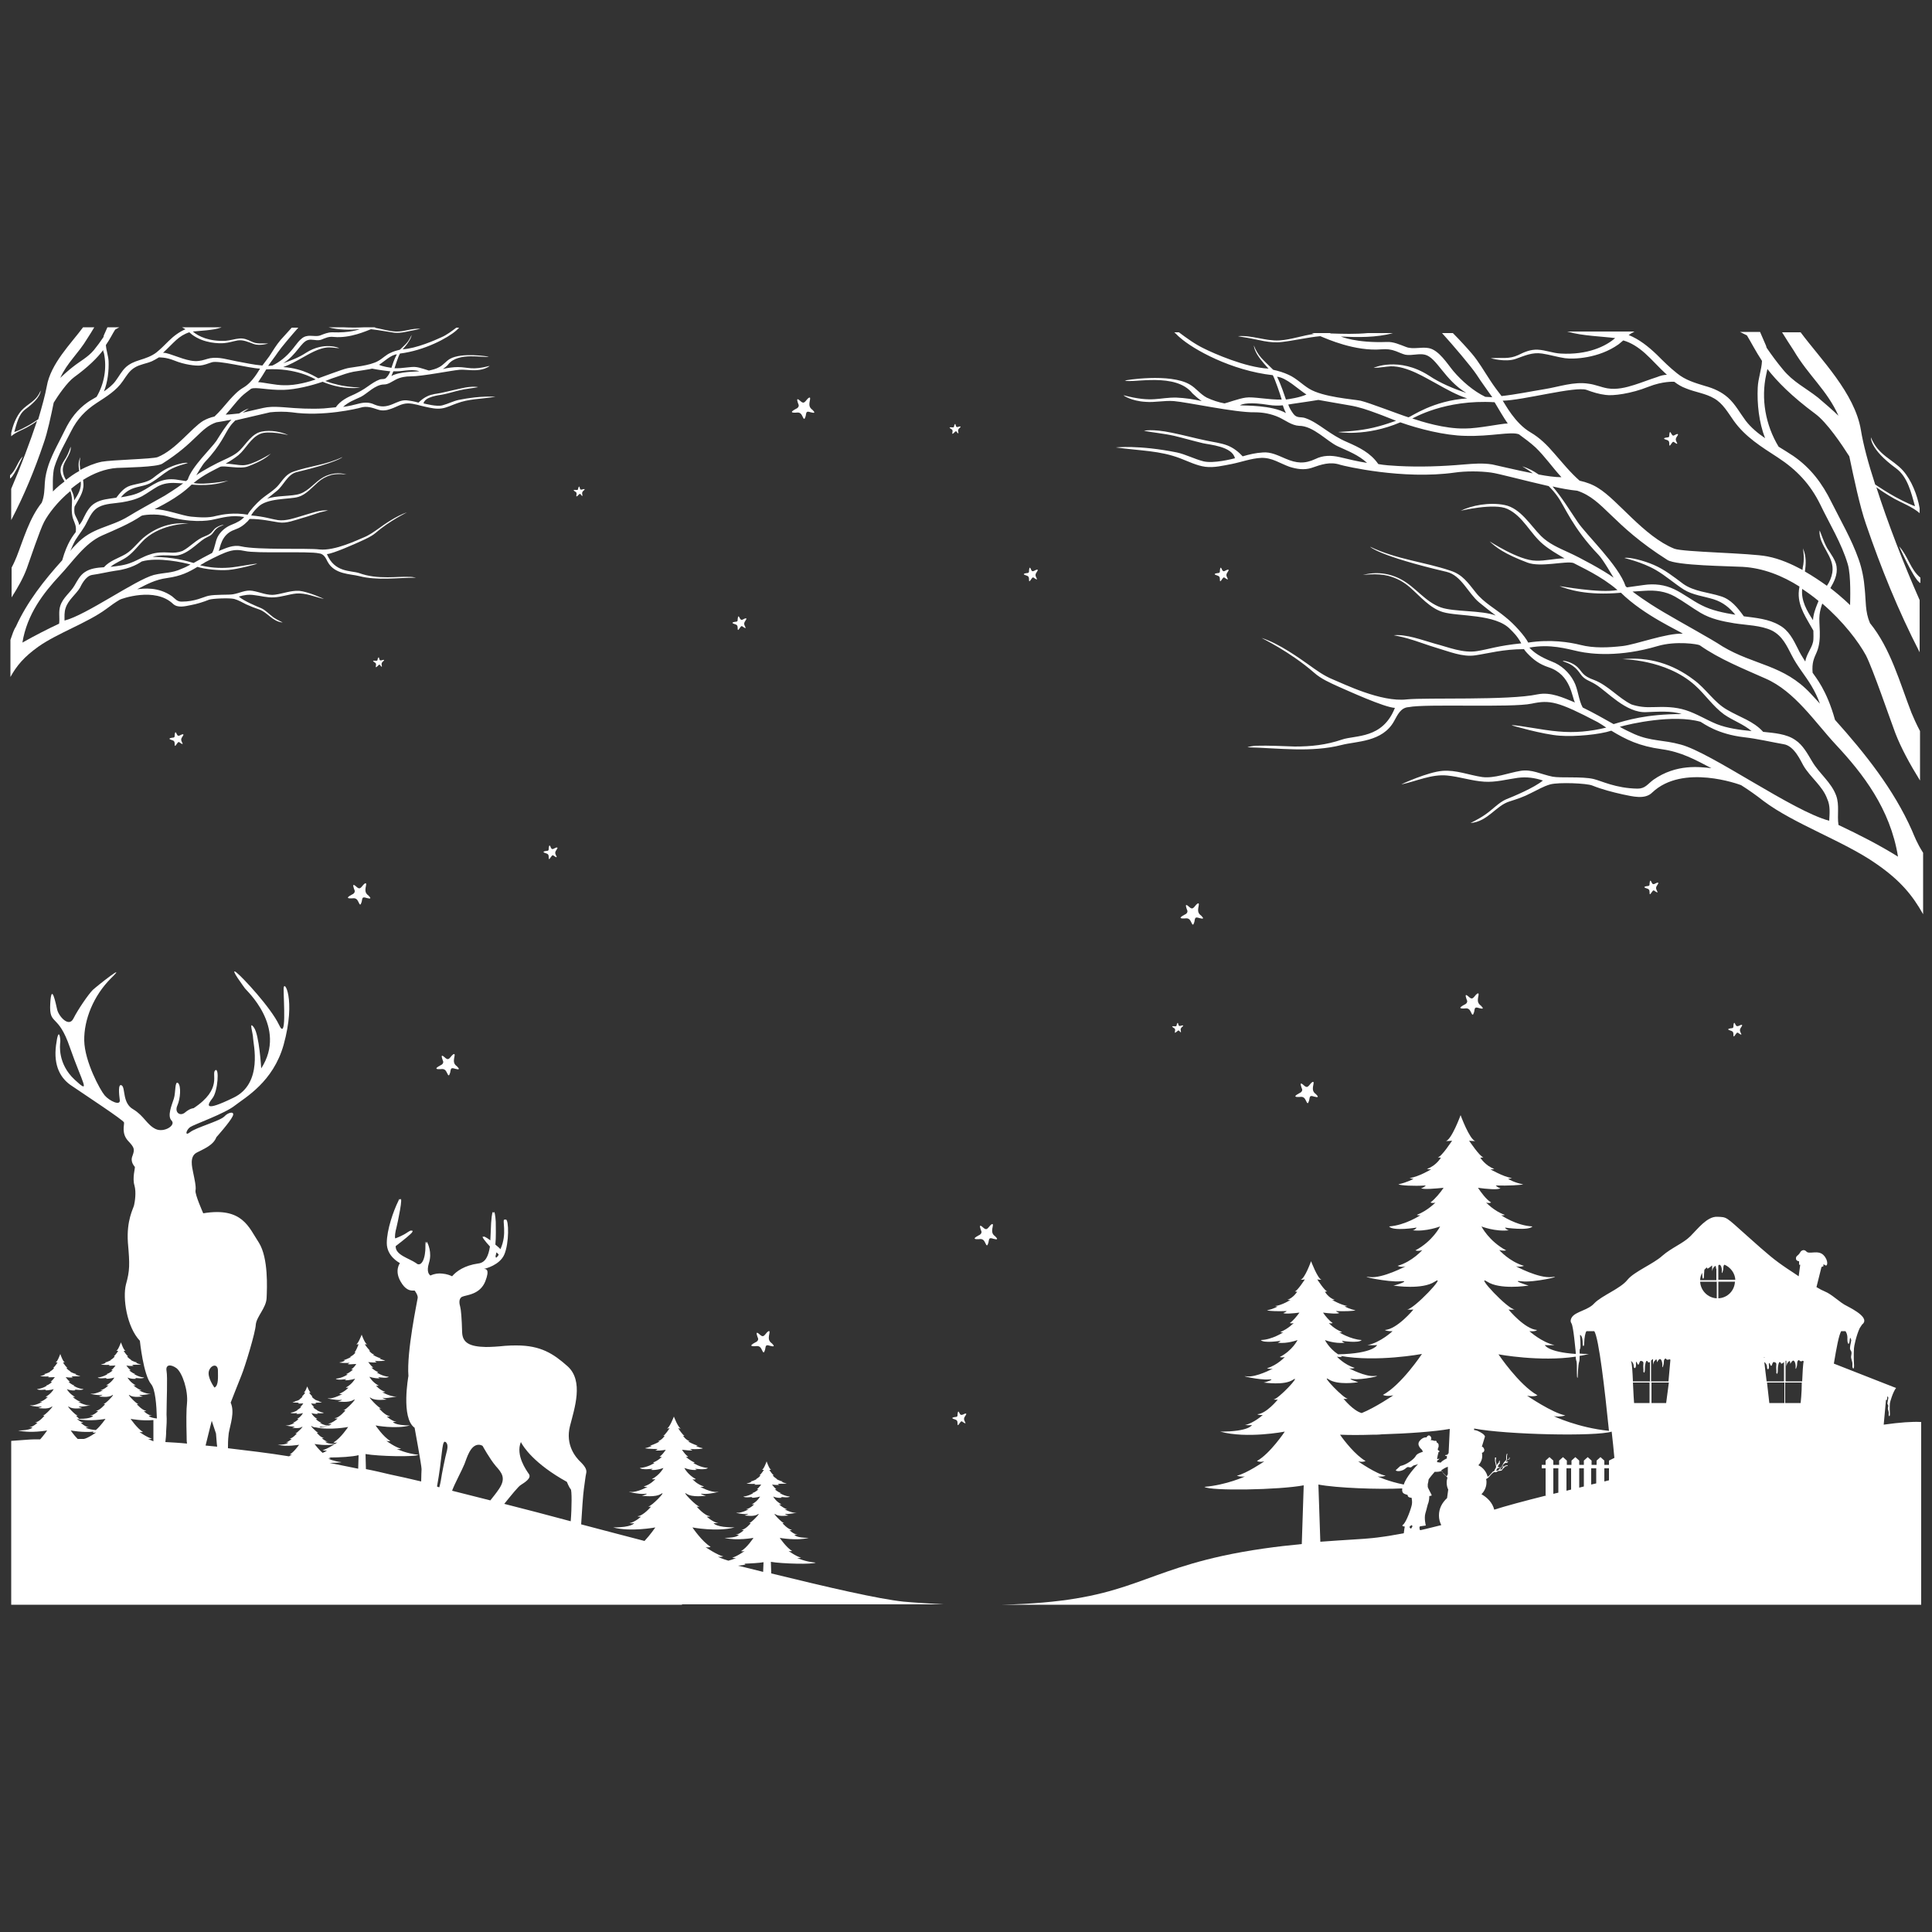 <?xml version="1.0" encoding="utf-8"?>
<!-- Generator: Adobe Illustrator 20.1.0, SVG Export Plug-In . SVG Version: 6.00 Build 0)  -->
<svg version="1.1" id="Layer_1" xmlns="http://www.w3.org/2000/svg" xmlns:xlink="http://www.w3.org/1999/xlink" x="0px" y="0px"
	 viewBox="0 0 500 500" style="enable-background:new 0 0 500 500;" xml:space="preserve">
<rect x="0" y="0" width="500" height="500" fill="#333333" stroke="none"/>
<style type="text/css">
	.st0{fill:none;}
	.st1{fill:#FFFFFF;}
</style>
<g>
	<path class="st0" d="M380.8,369.8l0,0.4c0.3,0,0.6,0.1,0.9,0.2c2,0.9,1.9,1.5,1.9,1.5l-0.8,2.6c0.2,0.1,0.4,0.2,0.5,0.4
		c0.1,0.2,0.2,0.5,0.1,0.7c-0.1,0.3-0.3,0.4-0.6,0.5c0.1,0.3,0.1,0.6,0.1,0.8c0,0.9-0.4,1.8-1,2.4c1.2,0.7,2.1,1.7,2.4,3l0.4-0.3
		l1-1.1h0c0,0,0.3-0.1,0.4-0.3c0,0,0,0,0-0.1c0.3-0.5,0.4-0.7,0.4-0.8c-0.1-0.6-0.3-1.5-0.3-1.5v0l0-0.9l0.3,0l-0.1,0.9l0.2,0.9
		l0,0.3l0.3-0.5l0.3-0.3l0-0.2l0.2-0.3l0.1,0.1l-0.1,0.3l0.1,0.3l-0.3,0.3l-0.3,0.6l0.4,0.1l0.2,0.2l-0.6,0l0,0l-0.3,0.5l-0.1,0.2
		l0.4,0l0.5-0.4l0.7-1l0.4-0.7l0.6-0.7l0-0.4l0-0.5l0.1-0.5l0.1-0.2l0.1,0l-0.1,0.7l0,0.4l0,0.3l-0.1,0.3l-0.3,0.4l0.6-0.6l0.3-0.1
		l0.1-0.4l0.1,0l0,0.2l-0.1,0.3l-0.4,0.1l-0.5,0.5l0.2,0l0.3-0.1l0.1,0.1l-0.1,0.1l-0.2,0.2l-0.4,0l-0.3,0.2l-0.4,0.4l-0.3,0.4
		l-0.1,0.3l-0.3,0.4l0.4,0l0.3-0.4l0-0.6l0.1,0l0.1,0.1l0,0.3l0.4-0.4h0c0.2,0,0.5-0.1,0.5-0.1c0,0,0,0,0.1,0c0.1,0,0.1,0,0.1,0
		l0,0.1l-0.2,0.1l-0.4,0.1l-0.3,0.3l-0.4,0.4l-0.3,0.4l-0.1,0l-0.8,0.1l-0.5,0.3l-0.6,0l-0.5,0.4l-0.9,1l-0.6,0.4
		c0,0.3,0.1,0.5,0.1,0.8c0,1.2-0.5,2.3-1.3,3.1c1.7,0.9,2.9,2.3,3.3,4c2.8-0.9,7.6-2.2,13.6-3.7H400v-7h-1v-0.9h1V378l1-0.9l1,0.9
		v1.1h1.3V378l1-0.9l1,0.9v1.1h1.2V378l1-0.9l1,0.9v1.1h1.2V378l1-0.9l1,0.9v1.1h1.3V378l1-0.9l1,0.9v1.1h1.2V378l0.7-0.6
		c-0.2-2-0.4-4.4-0.7-6.8C412.3,371.8,389.2,371.4,380.8,369.8z"/>
	<path class="st0" d="M415.2,383.4c0.4-0.1,0.8-0.2,1.2-0.3V380h-1.2V383.4z"/>
	<path class="st0" d="M411.9,384.2c0.4-0.1,0.8-0.2,1.3-0.3V380h-1.3V384.2z"/>
	<path class="st0" d="M408.6,385c0.4-0.1,0.8-0.2,1.2-0.3V380h-1.2V385z"/>
	<path class="st0" d="M405.3,385.8c0.4-0.1,0.8-0.2,1.2-0.3V380h-1.2V385.8z"/>
	<path class="st0" d="M383,375.3c0-0.1-0.1-0.1-0.2-0.2l-0.1,0.3c0,0.1,0.1,0.1,0.1,0.2c0.2,0,0.2-0.1,0.2-0.1
		C383,375.4,383,375.4,383,375.3z"/>
	<path class="st0" d="M444.3,336v-4.3H440C440.1,334,442,335.9,444.3,336z"/>
	<path class="st0" d="M432.1,351.8c0,0.2-0.7,0.1-0.7-0.1c0-0.2-0.6-0.2-0.6,0.8c0,1-0.5,2-0.4,1c0.1-0.9-0.3-2.1-0.8-1.7
		c-0.5,0.4-0.6,1.2-0.6,0.5c0-0.6-0.2-0.6-0.6-0.1c-0.4,0.5-0.4,1.4-0.4,0.8c0-0.6,0-0.7,0-1.1c0-0.4-0.2,0-0.5,0.2v5.4h4.5l0.6-5.7
		C432.3,351.7,432.1,351.7,432.1,351.8z"/>
	<polygon class="st0" points="427.3,363.1 431.2,363.1 431.8,357.9 427.3,357.9 	"/>
	<path class="st0" d="M423,363.1h4v-5.3h-4.3C422.8,360.6,423,363.1,423,363.1z"/>
	<path class="st0" d="M444.2,328c0-0.6-0.2-0.6-0.6-0.1c-0.4,0.5-0.4,1.4-0.4,0.8c0-0.6,0-0.7,0-1.1c0-0.4-0.2,0-0.5,0.2
		c-0.3,0.2-0.8,0.6-0.8,0.3c0-0.1,0-0.1-0.1-0.2c-0.2,0.2-0.4,0.4-0.6,0.6c-0.1,0.3-0.1,0.7-0.1,1.3c0,1.5-0.4,1-0.4,0.7
		c0-0.2-0.1-0.7-0.1-1.2c-0.3,0.6-0.5,1.2-0.5,1.9h4.3v-3.1C444.2,328.3,444.2,328.3,444.2,328z"/>
	<path class="st0" d="M426.5,352.5c0-0.3-0.4-0.3-0.4-0.3s-0.4,0.5-0.4,2c0,1.5-0.4,1-0.4,0.7c0-0.3-0.2-1.1,0-1.9
		c0.1-0.8-0.4-0.7-0.6-0.8c-0.2-0.1-0.3,0.3-0.5,0.7c-0.1,0.4-0.4,0.3-0.5-0.1c-0.1-0.4-0.4-0.7-0.3,0.4c0.1,1.1-0.6,1.1-0.6,0.3
		c0-0.8-0.7-1.3-0.7-1.3h0c0.2,0.9,0.4,3.1,0.5,5.3h4.3v-5.1C426.7,352.6,426.5,352.7,426.5,352.5z"/>
	<path class="st0" d="M351.8,366.1C351.7,366.1,351.7,366.1,351.8,366.1C351.7,366.1,351.7,366.1,351.8,366.1
		C351.8,366.1,351.8,366.1,351.8,366.1z"/>
	<path class="st0" d="M363,394.7c0.9-0.6,2.2-4.4,2.3-5.3c0.1-0.6,0-1.3-0.1-1.7c-0.1,0-0.1,0-0.2,0c-0.9-0.1-0.8-0.7-0.8-0.7
		c-0.9-0.3-1.6-0.3-1.4-1.7c-6,0.3-17-0.1-21.7-1l0.5,14.8c6.6-0.5,11.8-0.7,14.8-1.1c2.4-0.4,4.7-0.7,6.8-1.1h-0.1
		c0.2-0.8,0.3-1.7,0.3-1.7C363,395.1,362.5,395,363,394.7z"/>
	<path class="st0" d="M352.9,367c0.7-0.3,1-0.4,1-0.4s-0.7,0.1-1.5,0.1C352.5,366.8,352.7,366.9,352.9,367z"/>
	<path class="st0" d="M349.1,362.1c-0.9,0.1-1.2,0-1.2,0s2.6,3.1,4.7,3.7c3.5-1.4,8.2-4.6,8.2-4.6s-1.7,0.4-2.7-0.1
		c4.8-2.7,10.1-10.6,10.1-10.6s-11.6,2.2-21.1,0.5c0.1,0.1,0.2,0.1,0.4,0.2c-0.6,0.2-1.3,0-1.3,0s1.9,2.1,4.6,2.9
		c-0.7,0.3-1.5,0.1-1.5,0.1s4.3,2.3,6.7,2c2.4-0.3-3.4,1-5.6,0.8c-2.1-0.2,0.9,0.8,1.3,0.8c-0.4,0-5.3,0.8-7.6-0.7
		C341.5,355.4,347.9,362.2,349.1,362.1z"/>
	<path class="st0" d="M402,386.6c0.4-0.1,0.8-0.2,1.3-0.3V380H402V386.6z"/>
	<path class="st0" d="M355,371.3c-3,0.1-5.9,0-8.3,0c1.2,1.6,4,5.3,6.6,6.8c-0.7,0.4-1.9,0.1-1.9,0.1s4.7,3.2,7.1,3.7
		c-1,0.4-2.1,0.2-2.1,0.2s2.8,1.3,6.8,2.1c0.7-2.1,3.1-4.7,3.7-5.3c-0.6,0.3-1.1,0.2-1.5,0.6c-0.7,0.8-0.9-0.3-1.7,0.5
		c-0.8,0.8-2.3,0.9-2.6,0.5l1.2-1.1c1.7-0.4,3.7-1.9,4-2.6c0.3-0.6,1.3-1,1.6-1c0.2,0,0.3-0.1,0.3-0.1c-0.2-0.1-0.2-0.4-0.3-0.5
		c-0.1-0.1-1.5-1.2-0.6-2.3c0.9-1.1,1.8-0.9,1.8-0.9c0-0.2,0.4-0.5,0.7-0.5c0.3,0.1,0.7,0.5,0.5,0.9c0,0.1-0.1,0.2-0.2,0.3
		c0.6,0,1,0.2,1,0.2c0.5-0.1,0.6,0.1,0.6,0.3c0,0.2,0.2,0.1,0.4,0.4c0.2,0.3,0.1,0.6,0.1,0.6c0.1,0.4-0.2,0.6-0.2,0.9
		c0,0.4,0.3,0.2,0.4,0.5c0,0.2-0.3,0.2-0.3,0.4c0,0.2,0.1,0.2,0,0.3c-0.1,0.1-0.1,0-0.1,0.3c0,0.2-0.1,0.3-0.1,0.3
		c0.1,0.2,0,0.3-0.1,0.4l0.1,0.3l0.2,0l0.3-0.2l-0.2,0.4l-0.3,0.1l-0.1,0.5c0.3,0,0.6,0.1,0.8,0.1c0.1,0,0.1,0,0.1,0h0.1l0,0
		c0.3-0.4,1.6-1.1,1.6-1.1c-0.1-0.1-0.1-0.4,0-0.6c-0.3,0-0.5-0.1-0.5-0.1c0-0.1,0.2-0.1,0.6-0.2c0.1-0.2,0.2-0.3,0.3-0.3
		c0,0,0,0,0,0l0.2-6.3c-3.9,0.7-10.8,1.2-17.6,1.4C356.7,371.3,355.8,371.3,355,371.3z"/>
	<path class="st0" d="M397.9,361.1c-1,0.5-2.7,0.1-2.7,0.1s6.6,4.5,9.9,5.1c-1.4,0.5-3,0.2-3,0.2s6.3,2.9,14.3,3.8
		c-1.1-10.8-2.7-23.9-3.8-25.8h-2c-0.3,0.2-0.6,1.8-0.6,3c0,1.2-0.4,1-0.4,0.3c0-2.4-0.7-2.3-0.7-2.3s0.3,3.3,0,3.6
		c-0.1,0.1-0.1,0.6-0.1,1.2c0.7,0,1.5,0.1,2.4,0.1c-0.8,0.2-1.6,0.4-2.4,0.5c0,0.6,0,1.2-0.1,1.5c-0.3,0.6-0.4,4.1-0.4,4.1
		s-0.3,0.4-0.2-1.2c0-1.7,0.1-2.6-0.1-3c-0.1-0.3-0.1-0.7-0.2-1.2c-9.2,1.4-19.9-0.7-19.9-0.7S393.1,358.4,397.9,361.1z"/>
	<path class="st0" d="M365.3,394.7c-0.2,0.2-0.5,0.4-0.5,0.4c-0.1,0.3,0.1,0.4,0.4,0.5c0.2-0.3,0.3-0.6,0.3-0.7
		C365.5,394.8,365.4,394.8,365.3,394.7z"/>
	<path class="st0" d="M369.4,372.5c-0.2,0-0.2,0.3-0.2,0.3c0.1-0.1,0.2-0.1,0.3-0.1C369.4,372.6,369.5,372.5,369.4,372.5z"/>
	<path class="st0" d="M373.5,381c0,0,0.5,0.6,1,1c0.1-0.2,0.2-0.4,0.3-0.6l0.1-1.9c-0.7,0.2-1.2,0.6-1.7,0.9
		C373.3,380.7,373.5,381,373.5,381z"/>
	<path class="st0" d="M374.3,382.4L374.3,382.4l-1.1-1.1l-0.1-0.3l-0.3-0.4c0,0-0.1,0-0.1,0.1c-0.8,0.3-1.7,0.2-1.7,0.2
		c-0.3,0.4-1.5,1.8-1.6,2.1c0,0.3-0.2,1.1-0.2,1.1s0,0.4,0,0.6c0,0.2,0.9,1.9,1,2.2c0.1,0.3-0.6,0.2-0.6,0.3c0,0.1,0.1,0.9-0.2,1.6
		c-0.3,0.7-0.4,1.5-0.8,2.8c-0.4,1.3,0.1,3.2,0.1,3.2l-1.4,0.2c-0.4,0-0.2,0.8-0.1,1c0,0,0.1,0,0.1,0c1.9-0.4,3.7-0.8,5.4-1.3
		c-0.4-0.8-0.6-1.6-0.6-2.5c0-1.8,0.8-3.3,2.1-4.5l0.1-2.3c-0.3-0.6-0.4-1.2-0.4-1.9C374.2,383.2,374.2,382.8,374.3,382.4z"/>
	<path class="st0" d="M54.2,354.6c-0.6,1.7,1.4,4.4,1.4,4.4c1.1-0.5,0.9-2.7,0.9-4.4C56.4,352.8,54.8,353,54.2,354.6z"/>
	<path class="st0" d="M55.8,371l-1.1-3.3c0,0-0.7,2.7-1.3,5.2c-0.1,0.4-0.2,0.8-0.3,1.2c1,0.1,1.9,0.2,2.9,0.3l-0.1-0.9L55.8,371z"
		/>
	<path class="st0" d="M39.6,369.7c0-0.7,0-1.4,0-2.2c-2.8,0.3-5.9-0.3-5.9-0.3s1.7,2.6,3.2,3.4c-0.3,0.2-0.9,0-0.9,0
		s2.1,1.5,3.2,1.7c-0.5,0.2-1,0.1-1,0.1s0.5,0.2,1.3,0.5c0-0.1,0-0.1,0-0.2C39.5,372.5,39.6,371.3,39.6,369.7z"/>
	<path class="st0" d="M45.7,354.2c-1.5-1.2-2.8-1-2.6,0.7c0.3,1.7,0,7.9,0,11.3c0,1.4,0,2.8-0.1,4.3c-0.1,0.9-0.1,1.9-0.2,2.8
		c1.8,0.1,3.7,0.3,5.6,0.4c0-0.6,0-1.3-0.1-1.9c-0.1-3.6-0.1-7,0-8.5C48.7,359.9,47.2,355.4,45.7,354.2z"/>
	<path class="st0" d="M20,367.2c0.5,0.4,1.1,0.9,1.6,0.9c-0.2,0.1-0.6,0.1-0.6,0.1s1,1,2.1,1.2c-0.6,0-0.8,0-0.8,0s0.3,0.6,2.6,0.7
		c1.3-1.1,2.6-2.9,2.6-2.9S23.1,368,20,367.2z"/>
	<path class="st0" d="M83.6,375.4c1.3-0.2,3.8-2,3.8-2s-0.7,0.2-1,0c1.8-1,3.8-4,3.8-4s-4.8,0.9-8.4,0.1c-0.4,0-0.7-0.1-1-0.3
		c-0.8-0.5,1.3,1.7,1.7,1.7c-0.3,0-0.4,0-0.4,0s1,1.2,1.8,1.3c-0.1,0.1-0.5,0.1-0.5,0.1s0.8,0.7,1.5,0.9c-0.4,0-0.6,0-0.6,0
		s0.2,0.6,2.7,0.6c-2.3,0.6-5.5,0-5.5,0s1,1.5,2.1,2.3c0.8-0.3,1.2-0.5,1.2-0.5S84.1,375.6,83.6,375.4z"/>
	<path class="st0" d="M444.7,336c2.3-0.1,4.2-2,4.3-4.3h-4.3V336z"/>
	<path class="st0" d="M85.6,377.5c-0.3,0.1-0.7,0.1-0.7,0.1s1.6,0.7,3.5,0.9c-0.2,0.2-1.5,0.2-3.1,0.2c2.4,0.5,4.9,0.9,7.4,1.5
		l0.1-3.4c-1.7,0.3-4.8,0.5-7.7,0.6C85.3,377.4,85.4,377.4,85.6,377.5z"/>
	<path class="st0" d="M146.7,383.5c-8.5-4.7-11.2-9.1-11.9-10.3c-1.4,3.4,1.3,7.3,2.1,8.3c0.7,1.1-1.2,2.2-2.1,2.8
		c-0.6,0.3-2.6,2.8-4.3,4.9c5.5,1.4,11.3,2.9,17.2,4.5c0.2-3.6,0.3-8.1,0-8.3C147.4,385,146.7,383.5,146.7,383.5z"/>
	<path class="st0" d="M124.9,374.1c-0.3-0.2-0.7-0.3-1-0.3c-2.2,0-3.1,3.5-3.7,5c-0.6,1.6-2.5,5.3-3.2,6.9c3.1,0.8,6.4,1.6,9.9,2.5
		c0.8-1,1.6-2,2.2-2.9c2-2.9,0.7-4.3-0.9-6.1C126.7,377.4,124.9,374.1,124.9,374.1z"/>
	<path class="st0" d="M115.3,373.3c-0.1-0.1-0.2-0.1-0.3-0.1c-0.8,0.3-0.6,3.9-2,11.6c0.2,0,0.4,0.1,0.6,0.2
		c0.2-0.7,0.3-1.3,0.4-1.8c0.2-1.5,1.2-6,1.6-7.8C116.1,373.5,115.3,373.3,115.3,373.3z"/>
	<path class="st0" d="M460.9,352.8c0-0.3-0.4-0.3-0.4-0.3s-0.4,0.5-0.4,2c0,1.5-0.4,1-0.4,0.7c0-0.3-0.2-1.1,0-1.9
		c0.1-0.8-0.4-0.7-0.6-0.8c-0.2-0.1-0.3,0.3-0.5,0.7c-0.1,0.4-0.4,0.3-0.5-0.1c-0.1-0.4-0.4-0.7-0.3,0.4c0.1,1.1-0.5,1.1-0.5,0.3
		c0-0.7-0.5-1.2-0.7-1.3l0.6,5h4.5v-5C461.4,352.7,460.9,353.1,460.9,352.8z"/>
	<polygon class="st0" points="457.9,363.1 461.7,363.1 461.7,357.9 457.3,357.9 	"/>
	<polygon class="st0" points="456.5,351.2 456.5,351.3 456.8,351.2 	"/>
	<path class="st0" d="M446.3,327.3c-0.1,0.1-0.2,0.4-0.3,0.8c0,1-0.5,2-0.4,1c0.1-0.9-0.3-2.1-0.8-1.7c0,0,0,0-0.1,0.1v3.8h4.3
		C448.9,329.5,447.8,328,446.3,327.3z"/>
	<path class="st0" d="M24.1,370.6c0.1-0.1,0.2-0.1,0.3-0.2c-2.9,0.3-6-0.3-6-0.3s0.8,1.2,1.8,2.2c0.8,0,1.7,0,2.5,0c0,0,0.1,0,0.1,0
		s-0.5,0.1-1-0.1c1.1-0.2,3.2-1.7,3.2-1.7S24.4,370.8,24.1,370.6z"/>
	<path class="st0" d="M197.5,406.7l0.1-2.5c-1.1,0.2-3.1,0.4-5.1,0.4c0.1,0,0.3,0,0.4,0c-0.2,0.1-0.9,0.3-1.9,0.3
		C193.3,405.6,195.4,406.2,197.5,406.7z"/>
	<path class="st0" d="M129,324.6c0-0.1-0.3-0.3-0.5-0.5c0,0.1-0.1,0.3-0.1,0.4c-0.2,0.6-0.2,0.8,0,0.9
		C128.7,325.3,129.2,324.7,129,324.6z"/>
	<path class="st0" d="M466.5,352.1c0,0.2-0.7,0.1-0.7-0.1c0-0.2-0.6-0.2-0.6,0.8c0,1-0.5,2-0.4,1c0.1-0.9-0.3-2.1-0.8-1.7
		c-0.5,0.4-0.6,1.1-0.6,0.5c0-0.6-0.2-0.6-0.6-0.1c-0.4,0.5-0.4,1.4-0.4,0.8c0-0.6,0-0.7,0-1.1c0-0.2-0.1-0.2-0.2-0.1v5.3h4.3
		c0.1-2.2,0.2-4.5,0.5-5.4C466.7,352.1,466.5,352,466.5,352.1z"/>
	<path class="st0" d="M462.1,363.1h4c0,0,0.2-2.6,0.3-5.3h-4.3V363.1z"/>
	<path class="st1" d="M496.9,368c-1.9-0.1-5.2,0.1-9.4,0.7l0.6-6.5c0.1,0.3,0.3,0.2,0.3-0.4c0.1-0.9,0.3-0.1,0.3,0
		c0,0.1-0.2,0.9-0.2,1.1c0,0.2-0.1,0.3,0,0.5c0.1,0.2,0.3,0.3,0.1,0.9c-0.1,0.6,0.3,0.9,0.2,1.6c-0.1,0.7,0.4,1,0.3-0.3
		c-0.1-1.3,0-2.1,0-2.4c0-0.3,0.8-3,1.6-4l-0.8-0.3l-15.3-6c0.7-4.2,1.3-7.4,1.9-8.4h1.1c0,0,0.6,0.7,0.5,2.1c0,1.4,0.5,1.6,0.6,0.3
		c0.1-1.4,0.4-0.1,0.4,0c0,0.1-0.3,1.4-0.3,1.7c0,0.3-0.1,0.4,0.1,0.8c0.2,0.3,0.4,0.5,0.2,1.4c-0.2,0.9,0.4,1.4,0.3,2.5
		c-0.1,1,0.6,1.5,0.4-0.5c-0.1-2,0-3.2,0-3.8c0-0.5,0.6-3.4,1.5-5.3l0.6-0.9c2.1-1.6-2-3.8-3.9-4.8c-1.9-0.9-3.8-3-5.8-3.8
		c-0.5-0.2-1.3-0.6-2.1-1.1l1.3-5.2l0.5-0.2v-0.5c0.2,0.1,0.3,0.1,0.4,0.2c0.7,0.6,1-1.2-0.4-2.6c-1.4-1.4-3.7-0.1-4.4-0.9
		c-0.7-0.8-1.5-0.1-1.6,0.2c-0.1,0.2-0.4,0.6-0.8,0.9c-0.3,0.3-0.3,0.4-0.3,0.8c0,0.4,0.6,0.6,0.6,0.6s0.1,0,0.2,0v0.9h0.3l-0.4,3
		c-1-0.7-2.1-1.4-3-2c-3.4-2.3-4.8-3.5-10.4-8.5c-5.6-5-5.1-4.8-7.7-4.9c-2.6-0.1-5,3.1-6.9,5c-1.9,1.9-4.9,3-7.3,5.1
		c-2.3,2.1-7.3,4.1-9,6.2c-1.8,2.3-6.7,4.1-8.6,6.1c-1.6,1.8-4.8,2.1-5.8,3.6c-0.5,0.8-0.3,1.3-0.1,1.6c0.5,0.8,1,6.6,1.1,7.5
		c0,0.1,0,0.3,0,0.4c-7.3-0.5-8-2.3-8-2.3s0.8,0.1,2.5,0c-3.3-0.7-6.5-3.6-6.5-3.6s1.5,0.2,2-0.3c-3.2-0.2-7.4-5.3-7.4-5.3
		s0.4,0.1,1.7,0c-1.7,0.2-10.6-9.4-7.2-7.2c3.2,2.1,10.1,1.1,10.7,1c-0.5-0.1-4.7-1.5-1.8-1.1c3.1,0.4,11.2-1.5,7.8-1.1
		c-3.4,0.4-9.3-2.8-9.3-2.8s1.1,0.3,2.1-0.1c-3.8-1.1-6.4-4.1-6.4-4.1s0.9,0.3,1.8,0.1c-4.5-2.4-6.4-6.2-6.4-6.2s3.5,1.4,7.1,1
		c-0.8-0.2-1-0.7-1-0.7s6.1,0.9,7.1-0.3c-4.2-0.2-8.1-2.9-8.1-2.9s0.7,0.1,0.9-0.1c-2.8-1-4.8-3.2-4.8-3.2s0.7,0.3,1.3,0
		c-1.3-0.8-2.6-2.6-3.4-3.8c2.1,0.3,5.3,0.6,5.8,0.1c-0.5-0.1-0.9-0.4-1.2-0.7c3.2,0.1,6.6-0.1,7.1-0.3c-2.3-0.4-3.9-1.4-3.9-1.4
		s0.1,0,1-0.2c-2.4-0.4-5.6-2.3-5.6-2.3s0.5,0.1,1-0.1c-2.3-0.8-3.6-2.9-3.6-2.9s0.5,0,0.8-0.1c-0.9-0.1-3.7-4.3-3.7-4.3
		s0.4,0.1,1.6,0.1c-1.5-0.4-3.8-6.7-3.8-6.7s-2.3,6.3-3.8,6.7c1.1,0,1.6-0.1,1.6-0.1s-2.8,4.3-3.7,4.3c0.3,0.1,0.8,0.1,0.8,0.1
		s-1.2,2.1-3.6,2.9c0.6,0.2,1.1,0.1,1.1,0.1s-3.1,1.9-5.6,2.3c0.9,0.2,1,0.2,1,0.2s-1.6,0.9-3.9,1.4c0.5,0.3,3.9,0.5,7.1,0.3
		c-0.3,0.3-0.7,0.6-1.2,0.7c0.5,0.4,3.7,0.1,5.8-0.1c-0.8,1.2-2.2,2.9-3.4,3.8c0.7,0.3,1.3,0,1.3,0s-2,2.1-4.8,3.2
		c0.2,0.2,0.9,0.1,0.9,0.1s-3.9,2.6-8.1,2.9c1,1.3,7.1,0.3,7.1,0.3s-0.2,0.5-1,0.7c3.5,0.4,7.1-1,7.1-1s-1.9,3.8-6.4,6.2
		c0.9,0.3,1.8-0.1,1.8-0.1s-2.6,3-6.4,4.1c1,0.5,2.1,0.1,2.1,0.1s-6,3.2-9.3,2.8c-3.4-0.4,4.8,1.4,7.9,1.1c2.9-0.3-1.3,1.1-1.8,1.1
		c0.6,0.1,7.5,1.1,10.7-1c3.4-2.2-5.5,7.3-7.2,7.2c1.3,0.1,1.7,0,1.7,0s-4.2,5.1-7.4,5.3c0.6,0.4,2,0.3,2,0.3s-3.2,3-6.5,3.6
		c1.7,0.1,2.5,0,2.5,0s-0.9,2.2-10.1,2.4c-2.4-1.6-3.4-3.7-3.4-3.7s2.5,1,5.1,0.7c-0.6-0.2-0.7-0.5-0.7-0.5s4.3,0.7,5.1-0.2
		c-3-0.2-5.8-2-5.8-2s0.5,0.1,0.7-0.1c-2-0.7-3.4-2.3-3.4-2.3s0.5,0.2,1,0c-0.9-0.6-1.9-1.8-2.5-2.7c1.5,0.2,3.8,0.4,4.2,0.1
		c-0.3-0.1-0.6-0.3-0.9-0.5c2.3,0.1,4.7,0,5.1-0.2c-1.6-0.3-2.8-1-2.8-1s0.1,0,0.7-0.1c-1.7-0.3-4-1.6-4-1.6s0.3,0.1,0.7,0
		c-1.7-0.6-2.5-2.1-2.5-2.1s0.3,0,0.6-0.1c-0.6,0-2.6-3.1-2.6-3.1s0.3,0.1,1.1,0.1c-1-0.3-2.7-4.8-2.7-4.8s-1.6,4.5-2.7,4.8
		c0.8,0,1.1-0.1,1.1-0.1s-2,3.1-2.6,3.1c0.2,0.1,0.6,0.1,0.6,0.1s-0.9,1.5-2.5,2.1c0.4,0.1,0.8,0,0.8,0s-2.2,1.4-4,1.6
		c0.6,0.2,0.7,0.1,0.7,0.1s-1.2,0.7-2.8,1c0.4,0.2,2.8,0.3,5.1,0.2c-0.2,0.2-0.5,0.4-0.9,0.5c0.3,0.3,2.7,0.1,4.2-0.1
		c-0.6,0.8-1.6,2.1-2.5,2.7c0.5,0.2,1,0,1,0s-1.4,1.5-3.4,2.3c0.1,0.2,0.7,0.1,0.7,0.1s-2.8,1.9-5.8,2c0.7,0.9,5.1,0.2,5.1,0.2
		s-0.2,0.3-0.7,0.5c2.5,0.3,5.1-0.7,5.1-0.7s-1.3,2.7-4.6,4.4c0.6,0.2,1.3,0,1.3,0s-1.9,2.1-4.6,2.9c0.7,0.3,1.5,0.1,1.5,0.1
		s-4.3,2.3-6.7,2c-2.4-0.3,3.4,1,5.6,0.8c2.1-0.2-0.9,0.8-1.3,0.8c0.4,0,5.3,0.8,7.6-0.7c2.4-1.6-3.9,5.2-5.1,5.1
		c0.9,0.1,1.2,0,1.2,0s-3,3.7-5.3,3.8c0.4,0.3,1.4,0.2,1.4,0.2s-2.3,2.1-4.6,2.6c1.2,0.1,1.8,0,1.8,0s-0.7,1.7-8.2,1.7
		c6.9,1.9,16.7,0,16.7,0s-3.8,5.7-7.2,7.6c0.7,0.4,1.9,0.1,1.9,0.1s-4.7,3.2-7.1,3.7c1,0.4,2.1,0.2,2.1,0.2s-4.7,2.2-10.5,2.7
		c1.5,1.1,19.4,0.8,25.7-0.4l-0.5,15.2c-6.3,0.6-13.4,1.5-20.7,3.1c-22.6,5-25.3,11.8-56.8,12.6h237.8V368z M343.9,357
		c2.3,1.5,7.2,0.8,7.6,0.7c-0.4-0.1-3.3-1.1-1.3-0.8c2.2,0.3,8-1,5.6-0.8c-2.4,0.3-6.7-2-6.7-2s0.8,0.2,1.5-0.1
		c-2.7-0.8-4.6-2.9-4.6-2.9s0.7,0.2,1.3,0c-0.1-0.1-0.2-0.1-0.4-0.2c9.4,1.7,21.1-0.5,21.1-0.5s-5.3,8-10.1,10.6
		c1,0.5,2.7,0.1,2.7,0.1s-4.7,3.2-8.2,4.6c-2.2-0.6-4.7-3.7-4.7-3.7s0.3,0.1,1.2,0C347.9,362.2,341.5,355.4,343.9,357z M363.3,396.8
		c-2.1,0.4-4.4,0.8-6.8,1.1c-3,0.4-8.3,0.6-14.8,1.1l-0.5-14.8c4.7,0.9,15.6,1.3,21.7,1c-0.2,1.4,0.6,1.4,1.4,1.7
		c0,0-0.1,0.6,0.8,0.7c0.1,0,0.1,0,0.2,0c0.1,0.4,0.2,1.1,0.1,1.7c-0.1,0.8-1.4,4.6-2.3,5.3c-0.4,0.3,0,0.4,0.5,0.5
		C363.5,395.1,363.4,396,363.3,396.8L363.3,396.8z M365.2,395.6c-0.3-0.1-0.4-0.2-0.4-0.5c0,0,0.2-0.2,0.5-0.4
		c0.1,0.1,0.2,0.1,0.2,0.2C365.6,395,365.4,395.3,365.2,395.6z M374.5,387.7c-1.3,1.2-2.1,2.7-2.1,4.5c0,0.9,0.2,1.7,0.6,2.5
		c-1.7,0.4-3.5,0.9-5.4,1.3c-0.1,0-0.1,0-0.1,0c-0.1-0.2-0.3-1,0.1-1l1.4-0.2c0,0-0.5-1.9-0.1-3.2c0.4-1.3,0.5-2.1,0.8-2.8
		c0.2-0.7,0.2-1.6,0.2-1.6c0-0.1,0.7,0,0.6-0.3c-0.1-0.3-1.1-2-1-2.2c0-0.2,0-0.6,0-0.6s0.2-0.8,0.2-1.1c0-0.3,1.3-1.7,1.6-2.1
		c0,0,0.9,0.1,1.7-0.2c0,0,0.1,0,0.1-0.1l0.3,0.4l0.1,0.3l1.1,1.1l0,0c-0.1,0.4-0.2,0.8-0.2,1.2c0,0.7,0.1,1.3,0.4,1.9L374.5,387.7z
		 M374.7,381.5c-0.1,0.2-0.2,0.4-0.3,0.6c-0.5-0.5-1-1-1-1c0,0-0.2-0.3-0.4-0.6c0.5-0.3,1-0.7,1.7-0.9L374.7,381.5z M374.9,376.1
		C374.9,376.1,374.9,376.1,374.9,376.1c-0.1,0-0.2,0.2-0.3,0.4c-0.4,0-0.6,0.1-0.6,0.2c0,0.1,0.2,0.1,0.5,0.1
		c-0.1,0.2-0.1,0.5,0,0.6c0,0-1.3,0.6-1.6,1.1l0,0h-0.1c0,0-0.1,0-0.1,0c-0.2,0-0.6-0.1-0.8-0.1l0.1-0.5l0.3-0.1l0.2-0.4l-0.3,0.2
		l-0.2,0l-0.1-0.3c0.1-0.1,0.2-0.2,0.1-0.4c0,0,0.1-0.1,0.1-0.3c0-0.2,0-0.2,0.1-0.3c0.1-0.1,0-0.1,0-0.3c0-0.2,0.4-0.2,0.3-0.4
		c0-0.3-0.4-0.1-0.4-0.5c0-0.4,0.3-0.6,0.2-0.9c0,0,0.1-0.3-0.1-0.6c-0.2-0.3-0.4-0.2-0.4-0.4c0-0.2,0-0.4-0.6-0.3
		c0,0-0.4-0.2-1-0.2c0.1-0.1,0.2-0.1,0.2-0.3c0.1-0.4-0.2-0.8-0.5-0.9c-0.3-0.1-0.7,0.3-0.7,0.5c0,0-0.9-0.2-1.8,0.9
		c-0.9,1.1,0.5,2.2,0.6,2.3c0.1,0.1,0.1,0.4,0.3,0.5c0,0-0.1,0-0.3,0.1c-0.3,0.1-1.3,0.4-1.6,1c-0.4,0.8-2.4,2.3-4,2.6l-1.2,1.1
		c0.3,0.4,1.7,0.3,2.6-0.5c0.8-0.8,1,0.2,1.7-0.5c0.4-0.4,0.9-0.3,1.5-0.6c-0.6,0.6-3.1,3.3-3.7,5.3c-4-0.8-6.8-2.1-6.8-2.1
		s1.1,0.2,2.1-0.2c-2.4-0.4-7.1-3.7-7.1-3.7s1.2,0.3,1.9-0.1c-2.6-1.5-5.5-5.2-6.6-6.8c2.5,0.1,5.3,0.1,8.3,0c0.8,0,1.7,0,2.5-0.1
		c6.8-0.2,13.7-0.7,17.6-1.4L374.9,376.1z M407.8,351.1c0,0.5,0.1,1,0.2,1.2c0.1,0.5,0.1,1.3,0.1,3c0,1.7,0.2,1.2,0.2,1.2
		s0.1-3.5,0.4-4.1c0.1-0.3,0.1-0.9,0.1-1.5c0.8-0.1,1.6-0.3,2.4-0.5c-0.9,0-1.6,0-2.4-0.1c0-0.6,0-1.1,0.1-1.2c0.3-0.3,0-3.6,0-3.6
		s0.7-0.1,0.7,2.3c0,0.7,0.4,0.9,0.4-0.3c0-1.2,0.3-2.8,0.6-3h2c1.2,1.9,2.7,15,3.8,25.8c-8-0.8-14.3-3.8-14.3-3.8s1.6,0.3,3-0.2
		c-3.3-0.6-9.9-5.1-9.9-5.1s1.7,0.4,2.7-0.1c-4.8-2.7-10.1-10.6-10.1-10.6S398.5,352.5,407.8,351.1z M403.3,386.3
		c-0.4,0.1-0.8,0.2-1.3,0.3V380h1.3V386.3z M406.6,385.5c-0.4,0.1-0.8,0.2-1.2,0.3V380h1.2V385.5z M409.9,384.7
		c-0.4,0.1-0.8,0.2-1.2,0.3v-5h1.2V384.7z M413.1,383.9c-0.4,0.1-0.8,0.2-1.3,0.3V380h1.3V383.9z M416.4,383.1
		c-0.4,0.1-0.8,0.2-1.2,0.3V380h1.2V383.1z M416.4,378v1.1h-1.2V378l-1-0.9l-1,0.9v1.1h-1.3V378l-1-0.9l-1,0.9v1.1h-1.2V378l-1-0.9
		l-1,0.9v1.1h-1.2V378l-1-0.9l-1,0.9v1.1H402V378l-1-0.9l-1,0.9v1.1h-1v0.9h1v7h0.3c-6,1.5-10.8,2.8-13.6,3.7
		c-0.4-1.7-1.7-3.1-3.3-4c0.8-0.8,1.3-1.9,1.3-3.1c0-0.3,0-0.5-0.1-0.8l0.6-0.4l0.9-1l0.5-0.4l0.6,0l0.5-0.3l0.8-0.1l0.1,0l0.3-0.4
		l0.4-0.4l0.3-0.3l0.4-0.1l0.2-0.1l0-0.1c0,0-0.1,0-0.1,0c-0.1,0-0.1,0-0.1,0c0,0-0.3,0.1-0.5,0.1h0l-0.4,0.4l0-0.3l-0.1-0.1l-0.1,0
		l0,0.6l-0.3,0.4l-0.4,0l0.3-0.4l0.1-0.3l0.3-0.4l0.4-0.4l0.3-0.2l0.4,0l0.2-0.2l0.1-0.1l-0.1-0.1l-0.3,0.1l-0.2,0l0.5-0.5l0.4-0.1
		l0.1-0.3l0-0.2l-0.1,0l-0.1,0.4l-0.3,0.1l-0.6,0.6l0.3-0.4l0.1-0.3l0-0.3l0-0.4l0.1-0.7l-0.1,0l-0.1,0.2l-0.1,0.5l0,0.5l0,0.4
		l-0.6,0.7l-0.4,0.7l-0.7,1l-0.5,0.4l-0.4,0l0.1-0.2l0.3-0.5l0,0l0.6,0l-0.2-0.2l-0.4-0.1l0.3-0.6l0.3-0.3l-0.1-0.3l0.1-0.3
		l-0.1-0.1l-0.2,0.3l0,0.2l-0.3,0.3l-0.3,0.5l0-0.3l-0.2-0.9l0.1-0.9l-0.3,0l0,0.9v0c0,0,0.2,0.9,0.3,1.5c0,0,0,0.2-0.4,0.8
		c0,0,0,0,0,0.1c-0.1,0.3-0.4,0.3-0.4,0.3h0l-1,1.1l-0.4,0.3c-0.3-1.3-1.2-2.4-2.4-3c0.6-0.6,1-1.5,1-2.4c0-0.3,0-0.6-0.1-0.8
		c0.3-0.1,0.5-0.2,0.6-0.5c0.1-0.3,0-0.5-0.1-0.7c-0.1-0.2-0.3-0.4-0.5-0.4l0.8-2.6c0,0,0.1-0.6-1.9-1.5c-0.3-0.1-0.6-0.2-0.9-0.2
		l0-0.4c8.4,1.6,31.5,2.1,35.6,0.8c0.3,2.4,0.5,4.8,0.7,6.8L416.4,378z M426.9,363.1h-4c0,0-0.2-2.6-0.3-5.3h4.3V363.1z
		 M426.9,357.5h-4.3c-0.1-2.2-0.2-4.5-0.5-5.3h0c0,0,0.7,0.5,0.7,1.3c0,0.8,0.6,0.8,0.6-0.3c-0.1-1.1,0.2-0.8,0.3-0.4
		c0.1,0.4,0.4,0.5,0.5,0.1c0.1-0.4,0.3-0.8,0.5-0.7c0.2,0.1,0.7,0,0.6,0.8c-0.1,0.8,0.1,1.6,0,1.9c0,0.3,0.4,0.8,0.4-0.7
		c0-1.5,0.4-2,0.4-2s0.4,0,0.4,0.3c0,0.2,0.2,0.1,0.5,0V357.5z M431.2,363.1h-3.8v-5.3h4.5L431.2,363.1z M431.8,357.5h-4.5v-5.4
		c0.3-0.2,0.5-0.6,0.5-0.2c0,0.4,0,0.5,0,1.1c0,0.6,0-0.4,0.4-0.8c0.4-0.5,0.6-0.5,0.6,0.1c0,0.6,0.1-0.1,0.6-0.5
		c0.5-0.4,0.9,0.8,0.8,1.7c-0.1,0.9,0.4-0.1,0.4-1c0-1,0.6-1,0.6-0.8c0,0.2,0.7,0.3,0.7,0.1c0-0.1,0.2,0,0.4,0.1L431.8,357.5z
		 M444.3,336c-2.3-0.1-4.2-2-4.3-4.3h4.3V336z M444.3,331.3H440c0-0.7,0.2-1.3,0.5-1.9c0,0.5,0.1,0.9,0.1,1.2c0,0.3,0.4,0.8,0.4-0.7
		c0-0.6,0.1-1,0.1-1.3c0.2-0.2,0.4-0.4,0.6-0.6c0,0,0.1,0.1,0.1,0.2c0,0.3,0.5-0.1,0.8-0.3c0.3-0.2,0.5-0.6,0.5-0.2
		c0,0.4,0,0.5,0,1.1c0,0.6,0-0.4,0.4-0.8c0.4-0.5,0.6-0.5,0.6,0.1c0,0.3,0,0.3,0.1,0.2V331.3z M444.7,336v-4.3h4.3
		C448.9,334,447.1,335.9,444.7,336z M444.7,331.3v-3.8c0,0,0,0,0.1-0.1c0.5-0.4,0.9,0.8,0.8,1.7c-0.1,0.9,0.4-0.1,0.4-1
		c0-0.4,0.1-0.7,0.3-0.8c1.6,0.7,2.7,2.2,2.8,3.9H444.7z M456.5,351.2l0.3,0l-0.3,0.1L456.5,351.2z M461.7,363.1h-3.8l-0.6-5.3h4.5
		V363.1z M461.7,357.5h-4.5l-0.6-5c0.2,0.1,0.7,0.6,0.7,1.3c0,0.8,0.6,0.8,0.5-0.3c-0.1-1.1,0.2-0.8,0.3-0.4
		c0.1,0.4,0.4,0.5,0.5,0.1c0.1-0.4,0.3-0.8,0.5-0.7c0.2,0.1,0.7,0,0.6,0.8c-0.1,0.8,0.1,1.6,0,1.9c0,0.3,0.4,0.8,0.4-0.7
		c0-1.5,0.4-2,0.4-2s0.4,0,0.4,0.3c0,0.3,0.5,0,0.8-0.3V357.5z M466,363.1h-4v-5.3h4.3C466.3,360.6,466,363.1,466,363.1z
		 M466.4,357.5h-4.3v-5.3c0.1-0.1,0.2-0.1,0.2,0.1c0,0.4,0,0.5,0,1.1c0,0.6,0-0.4,0.4-0.8c0.4-0.5,0.6-0.5,0.6,0.1
		c0,0.6,0.1-0.1,0.6-0.5c0.5-0.4,0.9,0.8,0.8,1.7c-0.1,0.9,0.4-0.1,0.4-1c0-1,0.6-1,0.6-0.8c0,0.2,0.7,0.3,0.7,0.1
		c0-0.1,0.2,0,0.4,0.1C466.6,353,466.5,355.3,466.4,357.5z"/>
	<path class="st1" d="M176.5,415.2h67.7c-3.5-0.2-7-0.4-10.4-0.7c-6.5-0.7-19.1-3.6-34.2-7.3l-0.1-3c2.8,0.5,10.9,0.7,11.6,0.2
		c-2.7-0.2-4.8-1.2-4.8-1.2s0.5,0.1,1-0.1c-1.1-0.2-3.2-1.7-3.2-1.7s0.6,0.1,0.9,0c-1.5-0.9-3.2-3.4-3.2-3.4s4.4,0.8,7.5,0
		c-3.4,0-3.7-0.8-3.7-0.8s0.3,0,0.8,0c-1.1-0.2-2.1-1.2-2.1-1.2s0.5,0.1,0.6-0.1c-1-0.1-2.4-1.7-2.4-1.7s0.1,0,0.5,0
		c-0.5,0.1-3.4-3-2.3-2.3c1,0.7,3.2,0.3,3.4,0.3c-0.2,0-1.5-0.5-0.6-0.4c1,0.1,3.6-0.5,2.5-0.3c-1.1,0.1-3-0.9-3-0.9s0.3,0.1,0.7,0
		c-1.2-0.4-2.1-1.3-2.1-1.3s0.3,0.1,0.6,0c-1.5-0.8-2.1-2-2.1-2s1.1,0.5,2.3,0.3c-0.3-0.1-0.3-0.2-0.3-0.2s2,0.3,2.3-0.1
		c-1.4-0.1-2.6-0.9-2.6-0.9s0.2,0,0.3,0c-0.9-0.3-1.6-1-1.6-1s0.2,0.1,0.4,0c-0.4-0.3-0.8-0.8-1.1-1.2c0.7,0.1,1.7,0.2,1.9,0
		c-0.2,0-0.3-0.1-0.4-0.2c1,0,2.1,0,2.3-0.1c-0.7-0.1-1.3-0.4-1.3-0.4s0,0,0.3-0.1c-0.8-0.1-1.8-0.7-1.8-0.7s0.1,0,0.3,0
		c-0.8-0.3-1.1-0.9-1.1-0.9s0.2,0,0.3,0c-0.3,0-1.2-1.4-1.2-1.4s0.1,0,0.5,0c-0.5-0.1-1.2-2.2-1.2-2.2s-0.7,2-1.2,2.2
		c0.4,0,0.5,0,0.5,0s-0.9,1.4-1.2,1.4c0.1,0,0.3,0,0.3,0s-0.4,0.7-1.1,0.9c0.2,0.1,0.3,0,0.3,0s-1,0.6-1.8,0.7
		c0.3,0.1,0.3,0.1,0.3,0.1s-0.5,0.3-1.3,0.4c0.2,0.1,1.3,0.2,2.3,0.1c-0.1,0.1-0.2,0.2-0.4,0.2c0.2,0.1,1.2,0,1.9,0
		c-0.3,0.4-0.7,0.9-1.1,1.2c0.2,0.1,0.4,0,0.4,0s-0.6,0.7-1.6,1c0.1,0.1,0.3,0,0.3,0s-1.3,0.8-2.6,0.9c0.3,0.4,2.3,0.1,2.3,0.1
		s-0.1,0.2-0.3,0.2c1.1,0.1,2.3-0.3,2.3-0.3s-0.6,1.2-2.1,2c0.3,0.1,0.6,0,0.6,0s-0.9,1-2.1,1.3c0.3,0.1,0.7,0,0.7,0s-1.9,1-3,0.9
		c-1.1-0.1,1.5,0.5,2.5,0.3c0.9-0.1-0.4,0.3-0.6,0.4c0.2,0,2.4,0.4,3.4-0.3c1.1-0.7-1.8,2.4-2.3,2.3c0.4,0,0.5,0,0.5,0
		s-1.4,1.7-2.4,1.7c0.2,0.1,0.6,0.1,0.6,0.1s-1,1-2.1,1.2c0.6,0,0.8,0,0.8,0s-0.3,0.8-3.7,0.8c3.1,0.8,7.5,0,7.5,0s-1.7,2.6-3.2,3.4
		c0.3,0.2,0.9,0,0.9,0s-2.1,1.5-3.2,1.7c0.5,0.2,1,0.1,1,0.1s-0.8,0.4-2,0.7c-1.7-0.5-2.7-1-2.7-1s0.7,0.1,1.4-0.1
		c-1.5-0.3-4.6-2.4-4.6-2.4s0.8,0.2,1.3-0.1c-2.2-1.3-4.7-5-4.7-5s6.3,1.2,10.9,0c-4.9,0-5.4-1.1-5.4-1.1s0.4,0,1.2,0
		c-1.5-0.3-3-1.7-3-1.7s0.7,0.1,0.9-0.1c-1.5-0.1-3.5-2.5-3.5-2.5s0.2,0.1,0.8,0c-0.8,0.1-5-4.4-3.4-3.3c1.5,1,4.7,0.5,5,0.5
		c-0.2,0-2.2-0.7-0.8-0.5c1.4,0.2,5.2-0.7,3.7-0.5c-1.6,0.2-4.4-1.3-4.4-1.3s0.5,0.1,1-0.1c-1.8-0.5-3-1.9-3-1.9s0.4,0.2,0.9,0
		c-2.1-1.1-3-2.9-3-2.9s1.7,0.7,3.3,0.5c-0.4-0.1-0.5-0.3-0.5-0.3s2.8,0.4,3.3-0.2c-2-0.1-3.8-1.3-3.8-1.3s0.3,0,0.4-0.1
		c-1.3-0.5-2.3-1.5-2.3-1.5s0.3,0.1,0.6,0c-0.6-0.4-1.2-1.2-1.6-1.8c1,0.1,2.5,0.3,2.7,0.1c-0.2,0-0.4-0.2-0.6-0.3
		c1.5,0.1,3.1,0,3.3-0.2c-1.1-0.2-1.8-0.6-1.8-0.6s0.1,0,0.5-0.1c-1.1-0.2-2.6-1.1-2.6-1.1s0.2,0.1,0.5,0c-1.1-0.4-1.7-1.4-1.7-1.4
		s0.2,0,0.4,0c-0.4,0-1.7-2-1.7-2s0.2,0.1,0.7,0.1c-0.7-0.2-1.8-3.1-1.8-3.1s-1.1,2.9-1.8,3.1c0.5,0,0.7-0.1,0.7-0.1s-1.3,2-1.7,2
		c0.2,0,0.4,0,0.4,0s-0.6,1-1.7,1.4c0.3,0.1,0.5,0,0.5,0s-1.5,0.9-2.6,1.1c0.4,0.1,0.5,0.1,0.5,0.1s-0.8,0.4-1.8,0.6
		c0.2,0.1,1.8,0.2,3.3,0.2c-0.2,0.2-0.3,0.3-0.6,0.3c0.2,0.2,1.7,0.1,2.7-0.1c-0.4,0.6-1,1.4-1.6,1.8c0.3,0.1,0.6,0,0.6,0
		s-0.9,1-2.3,1.5c0.1,0.1,0.4,0.1,0.4,0.1s-1.8,1.2-3.8,1.3c0.5,0.6,3.3,0.2,3.3,0.2s-0.1,0.2-0.5,0.3c1.6,0.2,3.3-0.5,3.3-0.5
		s-0.9,1.8-3,2.9c0.4,0.1,0.9,0,0.9,0s-1.2,1.4-3,1.9c0.5,0.2,1,0.1,1,0.1s-2.8,1.5-4.4,1.3c-1.6-0.2,2.2,0.7,3.7,0.5
		c1.4-0.2-0.6,0.5-0.8,0.5c0.3,0,3.5,0.5,5-0.5c1.6-1-2.6,3.4-3.4,3.3c0.6,0.1,0.8,0,0.8,0s-2,2.4-3.5,2.5c0.3,0.2,0.9,0.1,0.9,0.1
		s-1.5,1.4-3,1.7c0.8,0.1,1.2,0,1.2,0s-0.5,1.1-5.4,1.1c4.5,1.2,10.9,0,10.9,0s-1.3,1.9-2.8,3.5c-5.5-1.4-11-2.9-16.4-4.3
		c0.2-3.3,0.5-7.8,0.7-9.1c0.3-2.1,0.4-3.2,0.6-4.1c0.2-0.8-0.1-1.6-1.4-2.9c-1.4-1.3-4-4.5-2.8-9.3c1.2-4.7,3.6-11.7-0.6-15.5
		c-3.7-3.3-7-5.4-13.2-5.4c-0.9,0-1.9,0-3,0.1c-1.9,0.2-3.6,0.3-5,0.3c-4.2-0.1-6-1.1-6.1-3.8c-0.1-3.7-0.3-5.9-0.5-6.6
		c-0.2-0.7-0.5-2.1,0.5-2.6c1.1-0.5,4.6-0.5,6-4c1.2-3.1,0.2-3.2-0.3-3.2l-0.1,0c0.5-0.1,4.1-1,5.3-3.7c1.3-3,1.2-9.1,0.4-9.1
		c-0.1,0-0.1,0.1-0.1,0.1c0,0-0.1-0.1-0.2-0.1c-0.8,0,0.8,3.6-1.1,7.7c-0.2-0.3-0.7-0.7-1.3-1.2c0.2-2,0.1-4.3,0.1-5.9
		c-0.1-1.6-0.3-3.1-0.6-2.3c-0.2-0.6-0.4-0.1-0.6,2.6c-0.1,1.5-0.1,3.1-0.2,4.5c-0.5-0.4-1-0.7-1.4-0.9c-0.2-0.1-0.3-0.1-0.3,0
		c-0.9-0.4,0.4,1.2,1.6,2.5c-0.4,2.4-1.1,4.2-3.1,4.4c-3.5,0.5-5.6,2-6.7,3.3c-0.4-0.2-1.3-0.6-2.6-0.7c-0.9-0.1-1.9,0-3,0.5
		c-0.3-0.2-1.1-0.9-0.4-3.2c0.9-2.8-0.3-5.1-0.5-5.5c-0.1-0.1-0.1,0.1-0.1,0.5c-0.1-0.3-0.2-0.4-0.2-0.5c-0.2-0.3,0,1.6-0.2,2.8
		c-0.1,1.1-0.6,3.1-1.7,3c-0.2,0-0.4-0.1-0.6-0.3c-1.9-1.3-5.4-2.1-5.3-4.4c0,0,3-2.3,3.8-3.1c0.6-0.5,0.8-1,0.3-0.9
		c-0.1-0.1-0.4,0-1,0.4c-1.3,0.9-2.7,1.4-3.2,1.6c-0.2-0.3,0-1.8,0.3-2.8c0.3-1.2,1.9-8.7,0.9-7.2c0-0.3-0.2-0.3-0.4,0.3
		c-1.3,2.6-3,7.5-3,10.9c0,3.4,3.1,5,3.4,5.2c0,0-1.5,1.9,0.2,4.8c1.2,2.1,2.4,2.3,3.1,2.3c0.2,0,0.4,0,0.5,0
		c0.1,0.1,0.9,1.2,0.8,1.9c-0.1,0.8-2.9,13.9-2.4,20.2c0,0-2,10.9,1.6,13.4c0,0,1.8,9.8,1.8,10.7c0,0.4-0.1,1.8-0.1,3.2
		c-2.9-0.7-5.6-1.3-8-1.8l0,0c-2.1-0.5-4.2-1-6.3-1.4l-0.1-3.9c3.3,0.6,12.9,0.8,13.7,0.2c-3.1-0.3-5.6-1.5-5.6-1.5s0.6,0.1,1.1-0.1
		c-1.3-0.2-3.8-2-3.8-2s0.7,0.2,1,0c-1.8-1-3.8-4-3.8-4s5.2,1,8.9,0c-4,0-4.4-0.9-4.4-0.9s0.3,0,0.9,0c-1.3-0.3-2.5-1.4-2.5-1.4
		s0.6,0.1,0.8-0.1c-1.2-0.1-2.8-2-2.8-2s0.2,0,0.6,0c-0.6,0.1-4-3.6-2.7-2.7c1.2,0.8,3.8,0.4,4.1,0.4c-0.2,0-1.8-0.6-0.7-0.4
		c1.2,0.1,4.3-0.6,3-0.4c-1.3,0.1-3.5-1.1-3.5-1.1s0.4,0.1,0.8-0.1c-1.4-0.4-2.4-1.6-2.4-1.6s0.4,0.1,0.7,0
		c-1.7-0.9-2.4-2.3-2.4-2.3s1.3,0.5,2.7,0.4c-0.3-0.1-0.4-0.3-0.4-0.3s2.3,0.4,2.7-0.1c-1.6-0.1-3.1-1.1-3.1-1.1s0.3,0,0.4-0.1
		c-1.1-0.4-1.8-1.2-1.8-1.2s0.3,0.1,0.5,0c-0.5-0.3-1-1-1.3-1.4c0.8,0.1,2,0.2,2.2,0c-0.2,0-0.3-0.1-0.5-0.3c1.2,0.1,2.5,0,2.7-0.1
		c-0.9-0.2-1.5-0.5-1.5-0.5s0,0,0.4-0.1c-0.9-0.1-2.1-0.9-2.1-0.9s0.2,0,0.4,0c-0.9-0.3-1.4-1.1-1.4-1.1s0.2,0,0.3,0
		c-0.3,0-1.4-1.6-1.4-1.6s0.2,0,0.6,0c-0.6-0.2-1.4-2.5-1.4-2.5s-0.9,2.4-1.4,2.5c0.4,0,0.6,0,0.6,0S92,350,91.7,350
		c0.1,0,0.3,0,0.3,0s-0.5,0.8-1.4,1.1c0.2,0.1,0.4,0,0.4,0s-1.2,0.7-2.1,0.9c0.3,0.1,0.4,0.1,0.4,0.1s-0.6,0.4-1.5,0.5
		c0.2,0.1,1.5,0.2,2.7,0.1c-0.1,0.1-0.3,0.2-0.5,0.3c0.2,0.2,1.4,0,2.2,0c-0.3,0.5-0.8,1.1-1.3,1.4c0.3,0.1,0.5,0,0.5,0
		s-0.8,0.8-1.8,1.2c0.1,0.1,0.4,0.1,0.4,0.1s-1.5,1-3.1,1.1c0.4,0.5,2.7,0.1,2.7,0.1s-0.1,0.2-0.4,0.3c1.3,0.1,2.7-0.4,2.7-0.4
		s-0.7,1.4-2.4,2.3c0.3,0.1,0.7,0,0.7,0s-1,1.1-2.4,1.6c0.4,0.2,0.8,0.1,0.8,0.1s-2.3,1.2-3.5,1.1c-1.3-0.1,1.8,0.5,3,0.4
		c1.1-0.1-0.5,0.4-0.7,0.4c0.2,0,2.8,0.4,4.1-0.4c1.3-0.8-2.1,2.8-2.7,2.7c0.5,0,0.6,0,0.6,0s-1.6,2-2.8,2c0.2,0.2,0.8,0.1,0.8,0.1
		s-1.2,1.1-2.5,1.4c0.7,0.1,0.9,0,0.9,0s-0.3,0.6-2.8,0.9c-0.3-0.1-0.5-0.2,0-0.2c0.7,0.1,2.7-0.3,1.9-0.3c-0.8,0.1-2.2-0.7-2.2-0.7
		s0.3,0.1,0.5,0c-0.9-0.3-1.5-1-1.5-1s0.2,0.1,0.4,0c-1.1-0.6-1.5-1.5-1.5-1.5s0.8,0.3,1.7,0.2c-0.2-0.1-0.2-0.2-0.2-0.2
		s1.4,0.2,1.7-0.1c-1-0.1-1.9-0.7-1.9-0.7s0.2,0,0.2,0c-0.7-0.2-1.1-0.8-1.1-0.8s0.2,0.1,0.3,0c-0.3-0.2-0.6-0.6-0.8-0.9
		c0.5,0.1,1.3,0.1,1.4,0c-0.1,0-0.2-0.1-0.3-0.2c0.8,0,1.6,0,1.7-0.1c-0.5-0.1-0.9-0.3-0.9-0.3s0,0,0.2,0c-0.6-0.1-1.3-0.5-1.3-0.5
		s0.1,0,0.2,0c-0.6-0.2-0.8-0.7-0.8-0.7s0.1,0,0.2,0c-0.2,0-0.9-1-0.9-1s0.1,0,0.4,0c-0.3-0.1-0.9-1.6-0.9-1.6s-0.5,1.5-0.9,1.6
		c0.3,0,0.4,0,0.4,0s-0.7,1-0.9,1c0.1,0,0.2,0,0.2,0s-0.3,0.5-0.8,0.7c0.1,0,0.2,0,0.2,0s-0.7,0.5-1.3,0.5c0.2,0.1,0.2,0,0.2,0
		s-0.4,0.2-0.9,0.3c0.1,0.1,0.9,0.1,1.7,0.1c-0.1,0.1-0.2,0.1-0.3,0.2c0.1,0.1,0.9,0,1.4,0c-0.2,0.3-0.5,0.7-0.8,0.9
		c0.2,0.1,0.3,0,0.3,0s-0.5,0.5-1.1,0.8c0,0.1,0.2,0,0.2,0s-0.9,0.6-1.9,0.7c0.2,0.3,1.7,0.1,1.7,0.1s-0.1,0.1-0.2,0.2
		c0.8,0.1,1.7-0.2,1.7-0.2s-0.4,0.9-1.5,1.5c0.2,0.1,0.4,0,0.4,0s-0.6,0.7-1.5,1c0.2,0.1,0.5,0,0.5,0s-1.4,0.8-2.2,0.7
		c-0.8-0.1,1.1,0.3,1.9,0.3c0.7-0.1-0.3,0.3-0.4,0.3c0.1,0,1.8,0.3,2.5-0.2c0.8-0.5-1.3,1.7-1.7,1.7c0.3,0,0.4,0,0.4,0
		s-1,1.2-1.8,1.3c0.1,0.1,0.5,0.1,0.5,0.1s-0.8,0.7-1.5,0.9c0.4,0,0.6,0,0.6,0s-0.2,0.6-2.7,0.6c2.3,0.6,5.5,0,5.5,0
		s-1.3,1.9-2.4,2.5c0.2,0.1,0.6,0,0.6,0s-0.3,0.2-0.8,0.5c-5.5-0.9-10.8-1.5-15.8-2.1c0-0.2,0-0.4,0-0.6c0-1.4,0.1-2.6,0.2-3.3
		c0.4-2.3,1.6-5.4,0.5-7.9c0,0,1.9-4.9,2.8-7.1c0.9-2.2,3.6-11,3.7-13.1c0.2-2.1,2.7-4.3,2.8-6.9c0.1-2.5,0.5-10.3-2-14.3
		c-2.6-3.9-4.2-9.3-14.4-7.6c0,0-2.2-4.9-2-5.9c0.2-1-0.3-3.1-0.6-4.6c-0.3-1.5-1-4.2,0.9-5.2c1.9-1,4.3-1.9,5.1-4
		c0,0,3.5-3.9,4.2-5.4c0.7-1.4-1.1-1.1-2.1,0c-1.1,1.2-7.4,2.9-8.9,4.1c-1.5,1.2-1-0.6,0-1.3c1-0.7,9-3.5,11.6-5.6
		c2.7-2.1,9.9-6.1,12.6-15.7c3.3-11.9,0-17.2,0-14.5c0,3.3,0.8,13.7-1.2,9.3c-2.1-4.4-9.4-12.3-11.1-13.6c-1.8-1.3,2.1,3.9,2.3,4.2
		c0.1,0.3,11.1,10,4.2,20.7c0,0-0.5-8.8-1.9-10.6c-1.4-1.9-0.2,1.5-0.2,2.8c0,1.3,2.7,11.7-5.1,15.4c-7.8,3.8-6.8,1.9-5.4,0.1
		c1.4-1.8,1.8-8.1,0.7-7.2c-1.1,0.9,2,4.8-5.6,9.8c0,0-0.9,0-2.2,1.1c-1.3,1.1-2.8,0-2-1.8c0.8-1.8,1-5,0.2-5.8
		c-0.9-0.7-0.6,2.4-1.1,4c-0.5,1.6-1.8,4.5-0.6,5.7c1.2,1.2-1.9,3.2-4.1,2.2c-2.3-1.1-3-3.4-5.8-5.1c-2.9-1.6-2-5.6-3-6.2
		c-1-0.6-0.7,2.3-0.5,3.8c0.2,1.6-2.7,0.2-3.9-1.2c-1.2-1.4-5.2-8.8-5.3-14.2c-0.1-5.4,2.4-11.6,6.9-16.1c4.6-4.5-3.5,1.9-4.7,3
		c-1.1,1.1-3.8,5-5,7.4c-1.2,2.4-3.8-0.6-4.2-2.3c-0.4-1.7-1.5-7.3-1.8-1.5c-0.3,5.8,2,2.2,5.1,11.3c3.2,9.2,5.6,12.4,1.2,8.3
		c-4.4-4.1-3.8-9-3.7-9.7c0.1-0.7-0.4-4.6-1.1,0.8c-0.7,5.4,1.2,8.7,4.2,10.6c2.9,2,13.3,8.8,13.4,9.4c0.1,0.6-0.7,2.8,1,4.7
		c1.7,1.8,1.8,2.2,1.2,3.9c-0.7,1.6,0.5,2.7,0.6,2.9c0.1,0.3-0.7,2.9-0.1,4.8c0.5,1.8,0.1,4.2-0.1,5.1c-0.2,0.9-2,3.9-1.6,9.7
		c0.5,5.7,0.5,7.2-0.5,10.8c-0.9,3.5,0.2,11,3.6,14.6c0,0,0.9,8.8,2.9,11.2c1.1,1.3,1.4,5.4,1.5,8.9c-1.9-0.2-2.1-0.7-2.1-0.7
		s0.3,0,0.8,0c-1.1-0.2-2.1-1.2-2.1-1.2s0.5,0.1,0.6-0.1c-1-0.1-2.4-1.7-2.4-1.7s0.1,0,0.5,0c-0.5,0.1-3.4-3-2.3-2.3
		c1,0.7,3.2,0.3,3.4,0.3c-0.2,0-1.5-0.5-0.6-0.4c1,0.1,3.6-0.5,2.5-0.3c-1.1,0.1-3-0.9-3-0.9s0.3,0.1,0.7,0
		c-1.2-0.4-2.1-1.3-2.1-1.3s0.3,0.1,0.6,0c-1.5-0.8-2.1-2-2.1-2s1.1,0.5,2.3,0.3c-0.3-0.1-0.3-0.2-0.3-0.2s2,0.3,2.3-0.1
		c-1.4-0.1-2.6-0.9-2.6-0.9s0.2,0,0.3,0c-0.9-0.3-1.6-1-1.6-1s0.2,0.1,0.4,0c-0.4-0.3-0.8-0.8-1.1-1.2c0.7,0.1,1.7,0.2,1.9,0
		c-0.2,0-0.3-0.1-0.4-0.2c1,0,2.1,0,2.3-0.1c-0.7-0.1-1.3-0.4-1.3-0.4s0,0,0.3-0.1c-0.8-0.1-1.8-0.7-1.8-0.7s0.1,0,0.3,0
		c-0.8-0.3-1.1-0.9-1.1-0.9s0.2,0,0.3,0c-0.3,0-1.2-1.4-1.2-1.4s0.1,0,0.5,0c-0.5-0.1-1.2-2.2-1.2-2.2s-0.7,2-1.2,2.2
		c0.4,0,0.5,0,0.5,0s-0.9,1.4-1.2,1.4c0.1,0,0.3,0,0.3,0s-0.4,0.7-1.1,0.9c0.2,0.1,0.3,0,0.3,0s-1,0.6-1.8,0.7
		c0.3,0.1,0.3,0.1,0.3,0.1s-0.5,0.3-1.3,0.4c0.2,0.1,1.3,0.2,2.3,0.1c-0.1,0.1-0.2,0.2-0.4,0.2c0.2,0.1,1.2,0,1.9,0
		c-0.3,0.4-0.7,0.9-1.1,1.2c0.2,0.1,0.4,0,0.4,0s-0.6,0.7-1.6,1c0.1,0.1,0.3,0,0.3,0s-1.3,0.8-2.6,0.9c0.3,0.4,2.3,0.1,2.3,0.1
		s-0.1,0.2-0.3,0.2c1.1,0.1,2.3-0.3,2.3-0.3s-0.6,1.2-2.1,2c0.3,0.1,0.6,0,0.6,0s-0.9,1-2.1,1.3c0.3,0.1,0.7,0,0.7,0s-1.9,1-3,0.9
		c-1.1-0.1,1.5,0.5,2.5,0.3c0.9-0.1-0.4,0.3-0.6,0.4c0.2,0,2.4,0.4,3.4-0.3c1.1-0.7-1.8,2.4-2.3,2.3c0.4,0,0.5,0,0.5,0
		s-1.4,1.7-2.4,1.7c0.2,0.1,0.6,0.1,0.6,0.1s-1,1-2.1,1.2c0.6,0,0.8,0,0.8,0s-0.3,0.8-3.6,0.8c-0.4-0.4-0.8-0.8-0.8-0.8s0.1,0,0.5,0
		c-0.5,0.1-3.4-3-2.3-2.3c1,0.7,3.2,0.3,3.4,0.3c-0.2,0-1.5-0.5-0.6-0.4c1,0.1,3.6-0.5,2.5-0.3c-1.1,0.1-3-0.9-3-0.9s0.3,0.1,0.7,0
		c-1.2-0.4-2.1-1.3-2.1-1.3s0.3,0.1,0.6,0c-1.5-0.8-2.1-2-2.1-2s1.1,0.5,2.3,0.3c-0.3-0.1-0.3-0.2-0.3-0.2s2,0.3,2.3-0.1
		c-1.4-0.1-2.6-0.9-2.6-0.9s0.2,0,0.3,0c-0.9-0.3-1.6-1-1.6-1s0.2,0.1,0.4,0c-0.4-0.3-0.8-0.8-1.1-1.2c0.7,0.1,1.7,0.2,1.9,0
		c-0.2,0-0.3-0.1-0.4-0.2c1,0,2.1,0,2.3-0.1c-0.7-0.1-1.3-0.4-1.3-0.4s0,0,0.3-0.1c-0.8-0.1-1.8-0.7-1.8-0.7s0.1,0,0.3,0
		c-0.8-0.3-1.1-0.9-1.1-0.9s0.2,0,0.3,0c-0.3,0-1.2-1.4-1.2-1.4s0.1,0,0.5,0c-0.5-0.1-1.2-2.2-1.2-2.2s-0.7,2-1.2,2.2
		c0.4,0,0.5,0,0.5,0s-0.9,1.4-1.2,1.4c0.1,0,0.3,0,0.3,0s-0.4,0.7-1.1,0.9c0.2,0.1,0.3,0,0.3,0s-1,0.6-1.8,0.7
		c0.3,0.1,0.3,0.1,0.3,0.1s-0.5,0.3-1.3,0.4c0.2,0.1,1.3,0.2,2.3,0.1c-0.1,0.1-0.2,0.2-0.4,0.2c0.2,0.1,1.2,0,1.9,0
		c-0.3,0.4-0.7,0.9-1.1,1.2c0.2,0.1,0.4,0,0.4,0s-0.6,0.7-1.6,1c0.1,0.1,0.3,0,0.3,0s-1.3,0.8-2.6,0.9c0.3,0.4,2.3,0.1,2.3,0.1
		s-0.1,0.2-0.3,0.2c1.1,0.1,2.3-0.3,2.3-0.3s-0.6,1.2-2.1,2c0.3,0.1,0.6,0,0.6,0s-0.9,1-2.1,1.3c0.3,0.1,0.7,0,0.7,0s-1.9,1-3,0.9
		c-1.1-0.1,1.5,0.5,2.5,0.3c0.9-0.1-0.4,0.3-0.6,0.4c0.2,0,2.4,0.4,3.4-0.3c1.1-0.7-1.8,2.4-2.3,2.3c0.4,0,0.5,0,0.5,0
		s-1.4,1.7-2.4,1.7c0.2,0.1,0.6,0.1,0.6,0.1s-1,1-2.1,1.2c0.6,0,0.8,0,0.8,0s-0.3,0.8-3.7,0.8c3.1,0.8,7.5,0,7.5,0s-0.8,1.2-1.8,2.3
		c-1.2,0-2.3,0-3.4,0.1c-2.6,0.2-4.1,0.3-4.1,0.3v3.8v38.6H173H176.5z M192.5,404.7c2-0.1,4-0.2,5.1-0.4l-0.1,2.5
		c-2.1-0.5-4.3-1.1-6.5-1.6c1-0.1,1.6-0.2,1.9-0.3C192.8,404.7,192.7,404.7,192.5,404.7z M128.4,324.5c0-0.2,0.1-0.3,0.1-0.4
		c0.3,0.3,0.5,0.5,0.5,0.5c0.2,0.1-0.3,0.7-0.6,0.9C128.2,325.3,128.2,325.1,128.4,324.5z M22.7,372.4
		C22.7,372.4,22.7,372.4,22.7,372.4c-0.9,0-1.8,0-2.6,0c-1-1-1.8-2.2-1.8-2.2s3.1,0.6,6,0.3c-0.1,0.1-0.2,0.1-0.3,0.2
		c0.3,0.2,0.9,0,0.9,0s-2.1,1.5-3.2,1.7C22.2,372.5,22.7,372.4,22.7,372.4z M24.8,370.1c-2.3-0.2-2.6-0.7-2.6-0.7s0.3,0,0.8,0
		c-1.1-0.2-2.1-1.2-2.1-1.2s0.5,0.1,0.6-0.1c-0.5,0-1.1-0.5-1.6-0.9c3.1,0.8,7.4,0,7.4,0S26.1,369,24.8,370.1z M38.3,372.4
		c0,0,0.5,0.1,1-0.1c-1.1-0.2-3.2-1.7-3.2-1.7s0.6,0.1,0.9,0c-1.5-0.9-3.2-3.4-3.2-3.4s3.1,0.6,5.9,0.3c0,0.8,0,1.5,0,2.2
		c0,1.7,0,2.9,0,3.1c0,0,0,0.1,0,0.2C38.8,372.6,38.3,372.4,38.3,372.4z M48.3,371.7c0,0.6,0,1.3,0.1,1.9c-1.9-0.2-3.8-0.3-5.6-0.4
		c0.1-0.9,0.2-1.8,0.2-2.8c0.1-1.4,0.2-2.9,0.1-4.3c0-3.4,0.3-9.7,0-11.3c-0.3-1.7,1.1-1.8,2.6-0.7c1.5,1.2,3,5.7,2.7,9
		C48.2,364.7,48.2,368.1,48.3,371.7z M53.2,374.1c0.1-0.4,0.2-0.8,0.3-1.2c0.6-2.5,1.3-5.2,1.3-5.2l1.1,3.3l0.2,2.5l0.1,0.9
		C55.2,374.3,54.2,374.2,53.2,374.1z M55.5,359.1c0,0-2-2.7-1.4-4.4c0.6-1.6,2.3-1.8,2.3,0C56.4,356.4,56.6,358.6,55.5,359.1z
		 M83.5,376c-1-0.8-2.1-2.3-2.1-2.3s3.2,0.6,5.5,0c-2.5,0-2.7-0.6-2.7-0.6s0.2,0,0.6,0c-0.8-0.2-1.5-0.9-1.5-0.9s0.3,0,0.5-0.1
		c-0.8,0-1.8-1.3-1.8-1.3s0.1,0,0.4,0c-0.4,0-2.5-2.2-1.7-1.7c0.3,0.2,0.6,0.3,1,0.3c3.7,0.8,8.4-0.1,8.4-0.1s-2,3-3.8,4
		c0.4,0.2,1,0,1,0s-2.5,1.7-3.8,2c0.5,0.2,1.1,0.1,1.1,0.1S84.3,375.7,83.5,376z M92.7,380.1c-2.5-0.5-5-1-7.4-1.5
		c1.6,0,2.8-0.1,3.1-0.2c-2-0.2-3.5-0.9-3.5-0.9s0.4,0.1,0.7-0.1c-0.1,0-0.3-0.1-0.5-0.2c2.9,0,6.1-0.2,7.7-0.6L92.7,380.1z
		 M115.7,375.3c-0.5,1.8-1.4,6.3-1.6,7.8c-0.1,0.5-0.2,1.1-0.4,1.8c-0.2,0-0.4-0.1-0.6-0.2c1.4-7.7,1.2-11.4,2-11.6
		c0.1,0.1,0.2,0.1,0.3,0.1C115.3,373.3,116.1,373.5,115.7,375.3z M129.1,385.4c-0.6,0.9-1.4,1.9-2.2,2.9c-3.5-0.9-6.8-1.7-9.9-2.5
		c0.6-1.7,2.6-5.4,3.2-6.9c0.6-1.5,1.5-5,3.7-5c0.3,0,0.7,0.1,1,0.3c0,0,1.8,3.3,3.4,5.2C129.8,381.1,131.1,382.5,129.1,385.4z
		 M147.7,393.7c-5.9-1.6-11.7-3.1-17.2-4.5c1.7-2.1,3.7-4.6,4.3-4.9c0.9-0.6,2.8-1.7,2.1-2.8c-0.7-1-3.5-4.9-2.1-8.3
		c0.6,1.2,3.4,5.6,11.9,10.3c0,0,0.6,1.5,1,1.9C148,385.6,148,390.1,147.7,393.7z"/>
</g>
<g>
	<path class="st0" d="M385.5,98.4c0.9,1.4,2,2.7,2.9,4c3.8-0.4,7.5-1.2,11.2-1.8c3.7-0.6,7.5-2,11.3-1.4c1.7,0.3,3.2,1,4.9,1.2
		c2.3,0.4,4.8-0.3,7-0.9c2-0.6,3.9-1.4,5.8-2c1-0.3,1.8-0.5,2.6-0.6c-2-1.8-3.8-3.8-5.7-5.6c-1.7-1.5-3.5-2.7-5.6-3.3
		c-0.4,0.3-0.8,0.7-1.2,1c-5.2,3.8-11.6,3.9-13.9,3.6c-2-0.2-3.9-0.9-5.9-1.2c-2.6-0.4-4.5,0.6-6.9,1.4c-2.7,0.9-6.4-0.2-6.4-0.2
		c3.1-0.2,4.8,0.3,7.1-0.8c1.7-0.8,3.3-1.5,5.1-1.4c2,0.1,3.9,0.9,5.9,1c7,0.4,11.6-1.9,14.1-4c-3-0.4-8.7-0.5-12-1.6
		c-0.1,0-0.2-0.1-0.4-0.1h-29.8c1.7,1.8,3.7,4,4.9,5.3C382.5,93.5,383.9,96,385.5,98.4z"/>
	<path class="st0" d="M346.7,86.9c0.1,0,3.9,1.7,11.9,1.4c1.7-0.1,3.4,0.7,5,1.3c1.8,0.7,4-0.1,5.9,0.3c2.6,0.5,4.7,4.1,6.3,5.9
		c2.2,2.6,5.1,5.2,8.3,6.7c0.3,0,1.5,0.1,1.8,0.1c-1.4-2-2.8-3.9-4.1-5.9c-1.3-2.1-6-7.4-8.9-10.7h-12.7
		C355.9,87.2,351,87.1,346.7,86.9z"/>
	<path class="st0" d="M428.7,92c1.7,1.6,3.3,3.3,5.2,4.8c2.2,1.7,4.7,2.5,7.3,3.3c2.2,0.6,4.2,1.5,5.9,3c1.9,1.6,3.1,4,4.6,6
		c1.4,1.8,3.1,3.2,5,4.5c-1.6-4.1-2.2-9-1.9-13.1c0.1-2.4,1-4.6,1.1-6.9c-1.8-2.6-2.8-4.8-3.9-6.6c-0.6-0.4-1.2-0.7-1.8-0.9h-27.3
		c-0.6,0.3-1.1,0.5-1.5,0.9C424.2,88,426.5,89.8,428.7,92z"/>
	<path class="st0" d="M354,86h-9.7c0.1,0,0.1,0.1,0.2,0.1C347.5,86.2,350.8,86.3,354,86z"/>
	<path class="st0" d="M328.1,95.4c-0.1-0.1-2-2.2-2.9-3.6c-1-1.5-0.9-2.5-0.9-2.4c0.4,1.1,1.1,2.3,1.9,3.2c0.9,1.1,1.5,1.5,3.1,3.1
		c1.4,0.3,2.7,0.7,4,1.3c2,0.9,3.5,2.5,5.3,3.6c3.6,2.2,11.3,2.7,13.3,3.1c2.2,0.5,10.5,3.6,12.4,4.3c0.7-0.2,6.3-4.3,15.2-4.9
		c-2.8-0.9-5.5-2.4-8.1-3.9c-2.4-1.4-7.4-4.5-11.7-4.4c-1.5,0-2.9,0.3-4.4,0.4c-0.1,0,6.6-3.1,14.3,2c3.1,2,6.4,3.4,9.7,4.5
		c-5.7-3.4-7.6-9.1-10.7-9.9c-1.6-0.4-3.4,0.3-5.1,0c-0.8-0.1-1.6-0.6-2.4-0.9c-1.2-0.4-2.4-0.6-3.7-0.5c-6.9,0.7-14.2-2.6-15.9-3.4
		c-3.3,0.3-6.5,1.1-9.9,1.5c-3.1,0.4-6-0.6-9.1-1.1c-0.8-0.1-2.4-0.4-2.3-0.4c3.6-0.3,7.1,1.3,10.7,1.1c3.1-0.2,6.1-1.2,9.1-1.7
		c-0.2-0.1-0.4-0.1-0.7-0.2h-34.7c1.9,1.5,4.2,3.1,6.5,4.2C313.8,91.4,322.1,95.1,328.1,95.4z"/>
	<path class="st0" d="M485.5,125.6c1.5,1,3.4,2.3,5.2,3.2c2.7,1.5,5,2.4,5.1,2.4c-1-3.4-1.9-7.6-4.9-9.8c-7-5.1-6.6-8-6.5-8
		c1.9,4.6,5.5,5.5,8.3,8.6c2.2,2.5,3.7,6.3,4.3,9.7V99.6c-0.9-4.8-1.8-9.4-2.6-13.6H466c5.1,7,14,15.7,15.7,25.5
		C482.4,115.1,483.7,120,485.5,125.6z"/>
	<path class="st0" d="M457.2,90.1c1.3,1.9,2.7,3.8,4.2,5.6c2.7,3.2,5.8,4.7,9.1,7.3c1.3,1.1,4.1,3.5,5.3,4.7
		c-3-6.7-7.7-10.4-11.6-16.9c-0.9-1.6-2-3.1-3-4.7h-5.8c0.4,1,0.9,2,1.3,3C456.9,89.4,457.1,89.7,457.2,90.1z"/>
	<path class="st0" d="M478.6,118.3c-1.8-3-5.8-8.8-8.8-11c-6.2-4.6-9.9-8.4-12.4-11.6c-0.1,0.5-0.2,0.9-0.3,1.4
		c-1.4,6.4-0.2,13.2,3.2,18.7c1.3,0.8,2.6,1.6,3.8,2.4c4.5,3.1,7.5,7.1,9.9,12c2.4,4.9,5.2,9.6,7,14.7c0.9,2.5,1.4,5.1,1.6,7.8
		c0.2,2.9,0.1,5.8,1.3,8.6c0,0,0,0,0,0.1c5.4,6.6,7.7,15.6,10.8,23.3c0.5,1.2,1.2,2.8,2.2,4.7V169c-5.6-10.8-10.1-21.8-13.9-33.2
		C481.4,131.2,479.9,124.1,478.6,118.3z"/>
	<path class="st0" d="M482.9,169.7c-1.8-3.4-5.9-8.8-11.3-13.4c-0.3,0.9-0.6,1.9-0.7,2.9c-0.3,2.2,0.7,6.1-0.7,9.6
		c-0.7,1.8-1.3,2.8-1.1,5.4c0.8,1.1,3.7,4.3,5.8,12.2c7.8,8.7,15.2,18,19.9,28.6c0.6,1.4,1.2,3.3,2.1,5.7v-18.5
		c-2.6-4.1-5-8.4-6.4-12.3C489,186.1,484.7,173.2,482.9,169.7z"/>
	<path class="st0" d="M469.2,160.5C469.2,160.5,469.2,160.5,469.2,160.5c0.1-1.6,0.5-3,1.2-4.4c0.1-0.2,0.2-0.4,0.3-0.6
		c-1.3-1.1-2.7-2.1-4.2-3.1C466.1,155.5,467.6,158,469.2,160.5z"/>
	<path class="st0" d="M485.7,126.3c2.9,9.1,7,19.7,11.2,29.2v-4.6c-0.1-0.1-0.2-0.1-0.3-0.2c-1.7-1.3-5.2-9.3-5.2-9.3
		c2.3,2.4,2.9,6,5.4,8.1V133c-1.8-1.6-4.7-2.7-6.5-3.7C488.3,128.1,486.7,127.1,485.7,126.3z"/>
	<path class="st0" d="M390.2,109.6c-0.8-1.1-2.7-4.3-3.4-5.5c-13-0.8-21.1,4.2-21.3,4.2c2.4,0.8,8.4,2.6,13.6,2.6
		C382.8,110.9,388.5,109.6,390.2,109.6z"/>
	<path class="st0" d="M466.9,198c-0.6-1-2.3-5-5.1-5.5c-3.4-0.5-6.8-1.4-10.2-1.8c-6.9-0.8-10.4-3.6-11.3-4c0,0,0,0,0,0
		c-7.1-2-18.2,0.6-20.9,1.3c1.2,0.7,2.5,1.3,3.8,1.9c4.3,1.9,7.2,1.4,12,2.7c7.9,2.1,29.1,17.3,38.4,19.7c0-1.9,0.3-3.8-0.3-5.7
		C471.9,203.3,468.7,201.1,466.9,198z"/>
	<path class="st0" d="M468.7,179.5c0.8,0.9,1.6,1.7,2.4,2.6c-0.6-1.6-1.3-3.1-2.2-4.6c-1.6-2.7-3.6-5.1-5.1-7.9
		c-1.3-2.6-2.4-5.1-5.1-6.4c-2.9-1.4-6.7-1.5-9.8-1.9c-3.1-0.5-6-1.1-8.7-2.7c-2.3-1.3-4.4-2.9-6.6-4.2c-2.5-1.4-5.1-1.7-7.9-1.5
		c-1,0.1-2.1,0.1-3.1,0.2c0.6,0.5,3.1,2.4,8,5.3c4.9,3,12.3,7,15.4,8.9C454.1,172.2,461.7,171.9,468.7,179.5z"/>
	<path class="st0" d="M457.3,175.5c-5.6-2.5-11.9-5-17-8.6c-0.4-0.3-6.2-1.2-10.9,0.2c-9.8,2.9-17.1,2.1-20.4,1.4
		c-3.2-0.7-7.4-2-12.8-1c1.2,1.3,2.8,2.4,5.8,3.6c2.4,0.9,4.5,2.8,5.7,5.1c1,2,1.1,4.8,2.3,6.8c2.7,1.3,5.3,2.8,8,4.3
		c3.4-1,8.4-2.5,17.6-2.6c-2.6-0.9-6.3-0.7-9.1-0.5c-5.4,0.3-10.2-5.5-13.2-7.2c-1.6-0.9-2.8-1.1-3.9-2.7c-1.9-2.8-4-2.8-4.5-3.3
		c0,0,0-0.1,0-0.1c1.3,0.1,2.9,0.8,3.8,1.7c1.4,1.3,1.3,2.2,4.3,3.3c3.6,1.4,6.2,4.5,9.6,6.3c1.8,0.6,3.6,0.8,5.7,0.7
		c2.9-0.1,5.6-0.1,8.4,0.8c2.8,0.9,5.3,2.5,8,3.6c2.8,1.1,5.9,1.5,9,1.8c-2.1-1.8-4.9-2.6-7.1-4.3c-2.9-2.1-4.9-5.2-7.6-7.6
		c-7.6-6.8-19-6.6-18.8-6.7c6.8-0.7,13,1.2,18.5,5.3c3.1,2.3,5.3,5.9,8.7,7.8c3.2,1.8,6.8,2.9,9.3,5.7c2.8,0.2,5.9,0.5,8.3,2.1
		c2,1.3,3.2,3.6,4.4,5.6c1.9,3.1,5,5.2,6.2,8.8c0.9,2.5,0.2,5.1,0.6,7.6c5.3,2.5,10.6,5.2,15.8,8.1c-2-12.4-9.1-21.5-16.1-29
		C470.1,186.8,464.9,178.8,457.3,175.5z"/>
	<path class="st0" d="M396.4,111.8c2.4,1.4,4.2,3.3,6.1,5.4c2.1,2.4,4.1,5,6.6,7.1c1.7,0.4,3.3,1,4.8,1.9
		c5.1,3.1,11.8,12.5,19.7,15.7c2.2,0.9,19.7,1.1,24.1,2c3.2,0.7,6.3,2,9.1,3.5c0.1-0.5,0.2-0.9,0.2-1.4c0.3-2-0.1-4.2-0.1-4.2
		c0.9,2.1,0.9,4,0.5,6c2.1,1.2,4,2.5,5.7,3.7c0.6-1.1,1.2-2.2,1.4-3.4c0.7-4.2-3.6-7-3.3-10.9c0-0.1,1,3,2,4.6
		c0.8,1.4,2.2,3.2,2.4,4.7c0.3,2.1-0.6,3.9-1.6,5.6c3.1,2.4,5,4.3,5.1,4.4c-0.1-0.7,0.3-7.6-0.6-10.6c-1.6-5.3-4.7-10.4-7.1-15.4
		c-2.6-5.3-6.1-9-11-12.2c-4.2-2.8-8.4-5.3-11.4-9.5c-1.5-2.1-2.8-4.4-5.1-5.8c-2.2-1.3-5-1.6-7.3-2.6c-1.1-0.4-2.1-1-3-1.7
		c-0.1,0-2.9-0.2-6.7,1.3c-4.5,1.8-9.2,2.4-11.1,2.1c-1.7-0.2-3.3-0.8-4.9-1.3c-2.9-1-16.4,2.7-21.3,2.8
		C389.8,104.4,392.4,109.5,396.4,111.8z"/>
	<path class="st0" d="M328.4,104.8c-4.9-0.7-6.9-0.2-7.5,0.1c1.3,0.1,8.2-0.1,11.9,2c-0.3-0.6-0.6-1.3-0.8-2
		C330.8,105,329.6,105,328.4,104.8z"/>
	<path class="st0" d="M433.4,152.6c2.4,1.1,4.6,2.8,7,4.1c2.8,1.4,5.8,2.1,8.8,2.5c-1.5-1.8-3.1-3.2-5.6-4c-2.6-0.8-5.3-1.1-7.7-2.5
		c-2.6-1.6-4.7-3.6-7.3-5.1c-3.7-2.1-8.3-3.1-8.1-3.1c1.2-0.3,5.2,0.7,7.6,1.8c2.8,1.2,5.1,3.1,7.6,4.9c2.7,2,6.5,2.2,9.7,3.2
		c2.6,0.9,4.4,3.1,6,5.2c3.1,0.4,6.4,0.7,9.2,2.3c2.3,1.4,3.6,3.8,4.8,6.1c0.6,1.2,1.2,2.3,1.9,3.3c0.3-1.9,1.6-3.3,2-5
		c0.2-0.8,0.1-2.2,0.1-3c-1.7-3.1-3.9-6-3.8-9.7c0-0.6,0.1-1.1,0.2-1.7c-4.5-2.8-9.5-4.8-14.7-5.1c-3.4-0.2-17.2-0.4-19.5-1.8
		c-14.5-9.2-16.4-15.5-23.3-17.9c-2-0.3-4.2-0.7-6.4-1.1c2.5,2.7,4.5,6,6.5,9.2c2.1,3.2,10.6,11.2,12.4,16.6
		c0.2,0.1,0.4,0.3,0.6,0.4c1.4-0.2,2.9-0.4,4.3-0.6C428.2,151.1,430.9,151.5,433.4,152.6z"/>
	<path class="st0" d="M330.5,97.5c1,2.1,1.8,4.4,2.3,5.8c0.8-0.1,3.7-0.5,5.3-1.3C335.9,100.7,332.9,97.8,330.5,97.5z"/>
	<path class="st0" d="M397.5,115.9c-1.3-1.3-2.9-2.3-4.3-3.4c-2.1-0.8-7.2,0.6-13.9,0.4c-5.3-0.2-12-1.8-16.8-3.5
		c-8.9,3.8-16.2,2.5-16.1,2.5c3.7-0.2,7-0.5,10.6-1.5c1.5-0.4,2.9-0.9,4.4-1.4c-1.7-0.6-3.3-1.2-4.9-1.9c-2.4-0.9-4.7-1.7-7.2-2.1
		c-2.2-0.3-7.6-1.2-8-1.4c-2.3,0.4-7.5,1.2-7.8,1.2c0.4,0.9,0.8,1.8,1.4,2.5c0.9,1.1,1.9,0.7,3,1c1.8,0.6,3.5,1.8,5.1,2.9
		c1.8,1.3,3.6,2.4,5.7,3.3c3.2,1.4,6.2,2.8,8.1,5.7c1.7,0.2,3.4,0.4,5.1,0.5c5.7,0.3,11.5,0.1,17.1-0.4c2.5-0.2,4.8-0.3,7.3,0
		c1.5,0.2,5.9,1.4,10.5,2.3c-1.6-1.2-2.7-1.9-2.7-1.8c1.5,0.5,2.9,1.2,4.2,2.1c2.1,0.4,4.2,0.7,6,0.7
		C401.9,121.1,399.9,118.2,397.5,115.9z"/>
	<path class="st1" d="M491.5,141.4c0,0,3.5,7.9,5.2,9.3c0.1,0.1,0.2,0.1,0.3,0.2v-1.4C494.4,147.4,493.8,143.9,491.5,141.4z"/>
	<path class="st1" d="M494.8,214.9c-4.7-10.6-12.1-19.9-19.9-28.6c-2.2-7.9-5.1-11.1-5.8-12.2c-0.2-2.6,0.3-3.6,1.1-5.4
		c1.4-3.4,0.4-7.3,0.7-9.6c0.1-1,0.4-2,0.7-2.9c5.4,4.6,9.4,9.9,11.3,13.4c1.8,3.5,6.2,16.4,7.6,20.1c1.5,3.9,3.8,8.1,6.4,12.3
		v-12.8c-1-1.9-1.7-3.5-2.2-4.7c-3-7.7-5.4-16.7-10.8-23.3c0,0,0,0,0-0.1c-1.2-2.7-1-5.7-1.3-8.6c-0.2-2.6-0.7-5.3-1.6-7.8
		c-1.8-5.1-4.6-9.9-7-14.7c-2.4-4.9-5.4-8.9-9.9-12c-1.2-0.8-2.5-1.6-3.8-2.4c-3.4-5.6-4.6-12.4-3.2-18.7c0.1-0.5,0.2-0.9,0.3-1.4
		c2.5,3.2,6.2,7,12.4,11.6c3,2.2,6.9,8,8.8,11c1.2,5.7,2.7,12.9,4.3,17.5c3.9,11.4,8.3,22.3,13.9,33.2v-13.5
		c-4.2-9.5-8.3-20.1-11.2-29.2c1.1,0.8,2.6,1.8,4.7,3c1.8,1,4.7,2.1,6.5,3.7v-1.3c-0.6-3.4-2.1-7.2-4.3-9.7c-2.7-3-6.4-3.9-8.3-8.6
		c0-0.1-0.5,2.9,6.5,8c3,2.2,3.9,6.3,4.9,9.8c-0.1,0-2.4-0.9-5.1-2.4c-1.8-1-3.7-2.2-5.2-3.2c-1.8-5.5-3.1-10.4-3.7-14.1
		C480,101.7,471.2,93,466,86h-4.8c1,1.6,2,3.2,3,4.7c3.9,6.6,8.6,10.2,11.6,16.9c-1.2-1.2-4-3.6-5.3-4.7c-3.3-2.6-6.4-4-9.1-7.3
		c-1.5-1.8-2.9-3.7-4.2-5.6c-0.1-0.4-0.2-0.7-0.4-1.1c-0.4-1-0.9-2-1.3-3h-5.2c0.6,0.3,1.2,0.6,1.8,0.9c1.1,1.8,2.2,4,3.9,6.6
		c-0.1,2.3-1,4.5-1.1,6.9c-0.2,4.1,0.3,9,1.9,13.1c-1.9-1.3-3.6-2.7-5-4.5c-1.5-2-2.7-4.3-4.6-6c-1.7-1.5-3.7-2.4-5.9-3
		c-2.6-0.8-5.1-1.5-7.3-3.3c-1.9-1.5-3.5-3.1-5.2-4.8c-2.3-2.2-4.6-4-7.3-5.1c0.5-0.3,0.9-0.6,1.5-0.9h-17.4c0.1,0,0.2,0.1,0.4,0.1
		c3.3,1,9,1.2,12,1.6c-2.4,2.1-7.1,4.4-14.1,4c-2-0.1-3.9-0.9-5.9-1c-1.9-0.1-3.5,0.6-5.1,1.4c-2.4,1.1-4.1,0.6-7.1,0.8
		c0,0,3.7,1.1,6.4,0.2c2.3-0.8,4.3-1.8,6.9-1.4c2,0.3,3.9,0.9,5.9,1.2c2.2,0.3,8.7,0.1,13.9-3.6c0.4-0.3,0.8-0.7,1.2-1
		c2.1,0.6,3.9,1.8,5.6,3.3c1.9,1.7,3.7,3.8,5.7,5.6c-0.8,0-1.6,0.2-2.6,0.6c-1.9,0.6-3.9,1.4-5.8,2c-2.2,0.7-4.6,1.3-7,0.9
		c-1.7-0.3-3.2-1-4.9-1.2c-3.8-0.6-7.6,0.8-11.3,1.4c-3.7,0.6-7.5,1.4-11.2,1.8c-1-1.3-2-2.6-2.9-4c-1.6-2.4-3-4.9-4.8-7
		c-1.1-1.3-3.2-3.6-4.9-5.3h-2.8c2.9,3.2,7.5,8.6,8.9,10.7c1.3,2,2.7,3.9,4.1,5.9c-0.3,0-1.6-0.1-1.8-0.1c-3.1-1.5-6.1-4.1-8.3-6.7
		c-1.5-1.8-3.7-5.4-6.3-5.9c-1.9-0.4-4.1,0.4-5.9-0.3c-1.6-0.6-3.3-1.4-5-1.3c-8,0.3-11.8-1.4-11.9-1.4c4.3,0.2,9.2,0.3,13.5-0.9
		H354c-3.2,0.3-6.5,0.2-9.6,0.1c-0.1,0-0.1-0.1-0.2-0.1h-4.7c0.2,0.1,0.4,0.2,0.7,0.2c-3.1,0.4-6,1.5-9.1,1.7
		c-3.6,0.2-7.1-1.4-10.7-1.1c-0.1,0,1.5,0.3,2.3,0.4c3,0.5,5.9,1.5,9.1,1.1c3.4-0.4,6.6-1.2,9.9-1.5c1.7,0.7,9,4,15.9,3.4
		c1.3-0.1,2.4,0,3.7,0.5c0.8,0.3,1.6,0.7,2.4,0.9c1.7,0.3,3.5-0.4,5.1,0c3.1,0.8,5,6.5,10.7,9.9c-3.3-1.1-6.7-2.5-9.7-4.5
		c-7.8-5-14.4-2-14.3-2c1.5,0,2.9-0.3,4.4-0.4c4.3-0.1,9.2,3.1,11.7,4.4c2.7,1.5,5.3,3,8.1,3.9c-8.9,0.6-14.4,4.7-15.2,4.9
		c-2-0.6-10.2-3.8-12.4-4.3c-2-0.4-9.7-0.9-13.3-3.1c-1.8-1.1-3.3-2.7-5.3-3.6c-1.3-0.6-2.6-1-4-1.3c-1.6-1.6-2.1-2-3.1-3.1
		c-0.8-0.9-1.5-2.1-1.9-3.2c0,0,0,0.9,0.9,2.4c0.9,1.5,2.8,3.5,2.9,3.6c-6-0.3-14.3-4-16.7-5.2c-2.3-1.1-4.5-2.7-6.5-4.2h-1.2
		c0.5,0.4,0.9,0.9,1.4,1.3c3.6,3.2,13.4,8.6,24.1,9.8c0.6,1.1,2,5.2,2.3,6.3c-3.4,0.1-7.4-0.8-9.3-0.5c-1.7,0.2-5.2,1.5-5.5,1.5
		c-1.6-0.3-3.1-0.8-4.6-1.5c-1.7-0.9-2.8-2.5-4.4-3.4c-5.1-3-16.9-1.1-16.8-1c2.1,0.7,13.2-2.2,17.5,3.3c0.2,0.2,1.5,1.4,2.4,2
		c-2.2-0.5-4.3-0.8-6.5-0.9c-4.6-0.1-6.1,1.4-13.7-0.6c-0.2,0,2,1.5,5.7,1.7c2.4,0.2,4.8-0.4,7.3-0.2c3.6,0.3,15.9,3,20.9,2.9
		c2.2,0,4.3,0.4,6.3,1.3c1.7,0.8,3.3,2.1,5.2,2.2c3.7,0,7.2,4,10,5.3c2.8,1.3,5.3,2.2,7.6,4.3c-2.6-0.4-4.5-0.9-7.1-1.5
		c-2.2-0.5-4.3-0.5-6.3,0.5c-2.8,1.3-4.9,1.1-7.7-0.1c-1.9-0.8-3.8-1.8-5.9-1.6c-1.8,0.1-3.5,0.5-5.2,1c-1.1-1.2-2.4-2.2-3.9-2.8
		c-1.8-0.7-3.8-0.9-5.6-1.3c-2.9-0.6-5.8-1.4-8.8-2c-5.2-1.1-7.4-0.5-7.2-0.5c2.6,0.5,5.2,0.7,7.8,1.3c2.5,0.6,4.9,1.3,7.4,1.9
		c1.7,0.4,7.6,0.8,8.3,3.9c-0.8,0.2-5.5,1.4-8.1,0.8c-2.4-0.6-4.6-1.8-6.9-2.3c-9.9-2-15.9-1.3-15.8-1.3c6.6,0.9,11.3,0.8,16.6,2.8
		c2.1,0.8,4.3,1.9,6.5,2.2c2.3,0.3,4.6-0.3,6.8-0.7c2.5-0.5,5.2-1.5,7.7-1.6c2.8-0.1,4.8,1.4,7.3,2.3c1.9,0.6,3.8,0.9,5.7,0.3
		c2.6-0.9,4.8-1.7,7.5-0.8c1,0.3,16.1,3.9,29.6,2c2.7-0.4,6.6-0.4,9.4,0c1.7,0.2,8.3,2,14.9,3.5c0.8,0.8,1.6,1.7,2.3,2.7
		c1.9,2.6,3.8,8,10.6,15.1c1.2,1.2,3.8,5.8,3.9,5.9c-2.6-1.9-8.9-5.3-11.6-6.5c-2.6-1.2-5.2-2.3-7.2-4.3c-2.7-2.7-5.3-7.2-9.4-8
		c-3.9-0.8-8.6,0.1-11.4,1.5c-0.1,0,8.7-2.1,12.1-0.5c4.1,1.9,5.9,6.4,9.3,9.2c1.7,1.4,3.6,2.5,5.5,3.6c-2.5,0-4.9,0.7-7.4,0.6
		c-4.4,0-12.1-5.1-12-5c1.6,1.5,3.7,3.2,9.8,5.5c3.4,1.3,9.9-0.5,11.9,0.1c1.8,1,7.1,3.3,11.4,7c-4.7,0.9-15-1.1-15-1
		c2.2,0.8,6.9,2.5,15.9,1.7c6,5.9,15,9.8,16,10.6c-4.2-0.2-12.1,2.8-15.6,3.2c-3.6,0.4-7.4,0.6-10.9-0.3c-2.8-0.7-7.7-1.5-13.5-0.6
		c-0.8-1.6-3.6-4.8-5.9-6.6c-2.5-2.1-5.7-3.8-7.7-6.4c-2-2.5-3.4-4.6-6.5-5.6c-6.8-2.3-13.9-2.9-20.8-6.2c-0.1,0,2.3,2.4,19.8,6.5
		c3.8,0.9,5.6,5.6,8.4,7.9c1.6,1.3,2.6,2.1,4.3,3.4c-3.6-1.4-10.8-0.9-14.2-2.1c-4-1.4-6.5-5.2-10.2-7.2c-3.1-1.7-6.6-2.1-10-1.2
		c0,0,3.7-0.5,6.5,0.2c2.3,0.6,4.1,1.6,5.8,3.1c2.6,2.3,5.1,5.3,8.4,6.3c4,1.2,13.7,0.4,17.5,4.5c0.6,0.6,1.8,1.7,2.8,3.6
		c-6,0.6-8.3,1.5-11.4,2c-3.7,0.6-7.4-1-10.9-1.9c-3.5-1-7.4-2.5-10.7-2.2c0,0,2.1,0.4,3.5,0.8c2.5,0.7,5.3,1.8,7.7,2.5
		c3.1,0.9,6.6,2.4,9.9,1.9c3.4-0.5,7.2-1.6,12.6-1.6c0.2,0.3,0.5,0.7,0.8,1c1.7,1.8,3.2,2.9,5.6,3.7c5.8,1.9,6,7.8,6.8,9.1
		c-3-1.2-6.2-2.8-9.7-2.1c-7.4,1.6-28.8,0.8-33.8,1.3c-6.7,0.8-16.5-4.1-19-5.1c-2.5-1-4.5-2.5-6.6-4c-2-1.4-7.5-5.4-12-6.8
		c-0.1,0,7.3,3.5,13.6,9c1.8,1.6,4.1,2.6,6.3,3.6c2.3,1,11.9,5.4,14.6,5.5c-3.2,8.1-10.2,7-13.7,8.2c-4.1,1.4-8,1.8-12.2,1.8
		c-3.4-0.1-6.7-0.3-10-0.2c-0.7,0-2.3,0.3-2.2,0.4c8,0.2,16.5,1.4,24.3-0.6c3.8-1,10.6-0.7,13.6-6.2c0.9-1.6,1.7-3.5,3.8-3.6
		c4.3-0.9,26.7,0.2,31.8-0.9c4.7-1,6.8-0.6,17.1,4.8c0.8,0.5,1.5,0.9,2.2,1.4c-4.1,1-8.2,1.4-12.4,1c-4-0.3-11-1.8-12.1-1.6
		c-0.1,0,8.1,2.4,12.5,2.7c3.9,0.3,10.3-0.3,13.3-1.3c3.8,2.3,7.2,4,13.1,4.8c5,0.7,8.6,2.7,12.8,4.9c-2.9-0.3-9-1.2-15,3
		c-1.5,1.1-2.1,2.3-4.1,2.3c-5.7-0.1-9.3-2-11.4-2.5c-3-0.7-8.5-0.2-10.6-0.6c-3-0.6-5.4-2-8.3-1.5c-3.1,0.5-6.7,2-9.9,1.6
		c-3.4-0.5-6.8-1.9-10.3-1.6c-3.8,0.3-10.8,3.5-10.6,3.5c3.8-0.8,7.8-2.7,11.8-2.3c3.2,0.3,6.4,1.4,9.6,1.6c3,0.2,5.8-0.6,8.7-1
		c2.3-0.3,4.4,0,6.5,0.7c-2.3,1.9-7.6,4.1-9.6,4.9c-1.8,0.8-3.3,2.5-5.3,3.9c-1.7,1.2-4.1,2.3-3.8,2.2c4.5-0.4,6.5-4.5,10.1-5.6
		c1.9-0.6,3.7-1.2,5.4-2.1c1.7-0.8,3.3-1.8,5.1-2.3c2.2-0.6,9.5-0.3,10.9,0.3c2.5,1,5.2,1.7,7.9,2.3c2.5,0.5,5.7,1.4,7.6-0.5
		c7.9-7.5,22.5-2.1,23-1.9c1.9,1.2,3.9,2.6,5.8,4.1c8,6,20.8,10.4,29.1,16.2c6.4,4.4,9.5,8.3,12.2,13.1v-15.9
		C496.1,218.2,495.4,216.3,494.8,214.9z M470.4,156.1c-0.6,1.5-1.1,2.8-1.2,4.4c0,0,0,0,0,0c-1.6-2.5-3.1-5-2.8-8.1
		c1.5,1,2.9,2,4.2,3.1C470.6,155.7,470.5,155.9,470.4,156.1z M410.6,100.9c1.6,0.6,3.2,1.1,4.9,1.3c1.9,0.3,6.6-0.3,11.1-2.1
		c3.8-1.5,6.6-1.3,6.7-1.3c0.9,0.7,1.9,1.3,3,1.7c2.4,1,5.1,1.3,7.3,2.6c2.3,1.3,3.6,3.7,5.1,5.8c3,4.2,7.1,6.7,11.4,9.5
		c4.9,3.2,8.4,6.9,11,12.2c2.4,5,5.5,10,7.1,15.4c0.9,3,0.6,9.8,0.6,10.6c0,0-2-2-5.1-4.4c1-1.7,1.9-3.5,1.6-5.6
		c-0.2-1.6-1.6-3.4-2.4-4.7c-1-1.7-1.9-4.7-2-4.6c-0.3,3.9,4,6.7,3.3,10.9c-0.2,1.2-0.7,2.4-1.4,3.4c-1.7-1.2-3.6-2.5-5.7-3.7
		c0.3-2,0.4-3.9-0.5-6c0,0,0.4,2.2,0.1,4.2c-0.1,0.5-0.2,0.9-0.2,1.4c-2.8-1.5-5.9-2.9-9.1-3.5c-4.4-0.9-21.8-1.1-24.1-2
		c-7.9-3.2-14.6-12.6-19.7-15.7c-1.4-0.9-3-1.5-4.8-1.9c-2.4-2.1-4.4-4.6-6.6-7.1c-1.8-2.1-3.7-4-6.1-5.4c-4.1-2.4-6.6-7.4-7.2-8.2
		C394.2,103.6,407.7,99.9,410.6,100.9z M386.8,104.1c0.7,1.2,2.6,4.4,3.4,5.5c-1.7,0-7.5,1.3-11.1,1.3c-5.3,0.1-11.2-1.8-13.6-2.6
		C365.7,108.3,373.8,103.3,386.8,104.1z M320.9,104.9c0.6-0.4,2.6-0.9,7.5-0.1c1.2,0.2,2.4,0.2,3.6,0.1c0.2,0.7,0.5,1.4,0.8,2
		C329.1,104.8,322.1,105,320.9,104.9z M330.5,97.5c2.4,0.2,5.4,3.2,7.6,4.6c-1.7,0.8-4.6,1.2-5.3,1.3
		C332.3,102,331.6,99.7,330.5,97.5z M398.2,122.8c-1.3-0.9-2.6-1.6-4.2-2.1c-0.1,0,1.1,0.6,2.7,1.8c-4.6-0.9-9-2-10.5-2.3
		c-2.5-0.4-4.8-0.2-7.3,0c-5.7,0.5-11.4,0.7-17.1,0.4c-1.7-0.1-3.5-0.2-5.1-0.5c-2-2.9-4.9-4.3-8.1-5.7c-2.1-0.9-3.8-2-5.7-3.3
		c-1.6-1.1-3.3-2.3-5.1-2.9c-1.1-0.4-2.1,0.1-3-1c-0.6-0.8-1.1-1.6-1.4-2.5c0.3-0.1,5.5-0.8,7.8-1.2c0.4,0.1,5.8,1,8,1.4
		c2.5,0.4,4.8,1.2,7.2,2.1c1.7,0.6,3.3,1.3,4.9,1.9c-1.5,0.5-2.9,1-4.4,1.4c-3.6,1-6.9,1.3-10.6,1.5c-0.1,0,7.2,1.3,16.1-2.5
		c4.8,1.7,11.5,3.4,16.8,3.5c6.7,0.2,11.8-1.2,13.9-0.4c1.5,1.1,3,2.2,4.3,3.4c2.4,2.3,4.4,5.2,6.7,7.7
		C402.4,123.5,400.3,123.2,398.2,122.8z M420.7,151.7c-1.8-5.4-10.2-13.3-12.4-16.6c-2.1-3.1-4.1-6.4-6.5-9.2
		c2.2,0.5,4.4,0.9,6.4,1.1c6.9,2.3,8.8,8.7,23.3,17.9c2.3,1.5,16.1,1.6,19.5,1.8c5.3,0.3,10.3,2.3,14.7,5.1
		c-0.1,0.6-0.2,1.2-0.2,1.7c-0.1,3.7,2.1,6.6,3.8,9.7c0,0.8,0.1,2.2-0.1,3c-0.4,1.7-1.7,3.1-2,5c-0.7-1.1-1.4-2.2-1.9-3.3
		c-1.2-2.4-2.4-4.8-4.8-6.1c-2.7-1.6-6.1-1.9-9.2-2.3c-1.6-2.2-3.3-4.4-6-5.2c-3.1-1-6.9-1.2-9.7-3.2c-2.4-1.8-4.8-3.7-7.6-4.9
		c-2.5-1.1-6.4-2.1-7.6-1.8c-0.2,0,4.5,1,8.1,3.1c2.6,1.5,4.8,3.5,7.3,5.1c2.3,1.4,5.1,1.7,7.7,2.5c2.5,0.8,4.1,2.2,5.6,4
		c-3-0.5-6.1-1.1-8.8-2.5c-2.4-1.2-4.5-2.9-7-4.1c-2.5-1.2-5.2-1.5-7.9-1.1c-1.4,0.2-2.9,0.4-4.3,0.6
		C421,152,420.9,151.9,420.7,151.7z M430.5,158.4c-4.9-2.9-7.3-4.8-8-5.3c1-0.1,2.1-0.1,3.1-0.2c2.8-0.2,5.4,0.1,7.9,1.5
		c2.3,1.3,4.4,2.9,6.6,4.2c2.7,1.6,5.7,2.2,8.7,2.7c3.1,0.5,6.9,0.5,9.8,1.9c2.7,1.4,3.8,3.9,5.1,6.4c1.4,2.8,3.5,5.2,5.1,7.9
		c0.9,1.5,1.6,3,2.2,4.6c-0.8-0.9-1.6-1.7-2.4-2.6c-7-7.5-14.6-7.3-22.8-12.2C442.8,165.3,435.4,161.3,430.5,158.4z M473.4,212.4
		c-9.3-2.4-30.5-17.6-38.4-19.7c-4.7-1.3-7.6-0.8-12-2.7c-1.3-0.6-2.6-1.2-3.8-1.9c2.7-0.8,13.9-3.3,20.9-1.3c0,0,0,0,0,0
		c0.9,0.5,4.4,3.2,11.3,4c3.5,0.4,6.8,1.2,10.2,1.8c2.8,0.4,4.5,4.5,5.1,5.5c1.8,3.1,5,5.3,6.2,8.7
		C473.7,208.5,473.5,210.5,473.4,212.4z M475.8,213.5c-0.4-2.5,0.3-5.1-0.6-7.6c-1.3-3.5-4.3-5.6-6.2-8.8c-1.2-2-2.4-4.3-4.4-5.6
		c-2.3-1.6-5.5-1.8-8.3-2.1c-2.5-2.8-6.1-3.8-9.3-5.7c-3.4-1.9-5.5-5.5-8.7-7.8c-5.4-4.1-11.6-6-18.5-5.3c-0.2,0,11.2-0.1,18.8,6.7
		c2.7,2.4,4.7,5.5,7.6,7.6c2.3,1.6,5,2.5,7.1,4.3c-3-0.3-6.2-0.7-9-1.8c-2.7-1.1-5.2-2.7-8-3.6c-2.8-0.9-5.5-0.9-8.4-0.8
		c-2.1,0.1-3.9-0.1-5.7-0.7c-3.4-1.7-6-4.9-9.6-6.3c-3.1-1.1-3-2-4.3-3.3c-0.9-0.9-2.5-1.6-3.8-1.7c0,0,0,0,0,0.1
		c0.6,0.4,2.6,0.5,4.5,3.3c1.1,1.6,2.3,1.7,3.9,2.7c3,1.8,7.9,7.5,13.2,7.2c2.8-0.1,6.5-0.4,9.1,0.5c-9.2,0-14.2,1.6-17.6,2.6
		c-2.7-1.5-5.3-3-8-4.3c-1.1-2-1.2-4.8-2.3-6.8c-1.2-2.3-3.3-4.2-5.7-5.1c-3-1.2-4.6-2.3-5.8-3.6c5.4-1,9.6,0.3,12.8,1
		c3.3,0.7,10.6,1.5,20.4-1.4c4.7-1.4,10.5-0.5,10.9-0.2c5.1,3.6,11.4,6.1,17,8.6c7.6,3.3,12.8,11.3,18.2,17.1
		c7,7.5,14.1,16.6,16.1,29C486.4,218.7,481.1,216,475.8,213.5z"/>
</g>
<g>
	<path class="st0" d="M69.6,92.2c-0.6,0.8-1.2,1.6-1.8,2.4c-2.3-0.2-4.5-0.7-6.7-1.1c-2.2-0.4-4.5-1.2-6.8-0.8
		c-1,0.2-1.9,0.6-2.9,0.7c-1.4,0.2-2.9-0.2-4.2-0.6c-1.2-0.4-2.3-0.8-3.5-1.2c-0.6-0.2-1.1-0.3-1.6-0.3c1.2-1.1,2.3-2.3,3.4-3.3
		c1-0.9,2.1-1.6,3.4-2c0.2,0.2,0.5,0.4,0.7,0.6c3.1,2.3,7,2.3,8.3,2.2c1.2-0.1,2.4-0.5,3.5-0.7c1.5-0.2,2.7,0.4,4.1,0.9
		c1.6,0.6,3.8-0.1,3.8-0.1c-1.8-0.1-2.9,0.2-4.3-0.5c-1-0.5-2-0.9-3.1-0.8c-1.2,0.1-2.4,0.5-3.6,0.6c-4.2,0.2-7-1.1-8.5-2.4
		c1.8-0.2,5.2-0.3,7.2-1c0.1,0,0.1,0,0.2-0.1h17.9c-1,1.1-2.2,2.4-2.9,3.2C71.5,89.3,70.6,90.8,69.6,92.2z"/>
	<path class="st0" d="M93,85.3c-0.1,0-2.4,1-7.2,0.8c-1,0-2,0.4-3,0.8c-1.1,0.4-2.4-0.1-3.6,0.2c-1.6,0.3-2.8,2.5-3.8,3.6
		c-1.3,1.6-3.1,3.1-5,4c-0.2,0-0.9,0.1-1.1,0.1c0.8-1.2,1.7-2.3,2.5-3.5c0.8-1.2,3.6-4.5,5.3-6.4h7.6C87.4,85.5,90.4,85.4,93,85.3z"
		/>
	<path class="st0" d="M43.6,88.3c-1,1-2,2-3.1,2.9c-1.3,1-2.8,1.5-4.4,2c-1.3,0.4-2.5,0.9-3.5,1.8c-1.1,1-1.8,2.4-2.7,3.6
		c-0.8,1.1-1.9,1.9-3,2.7c1-2.5,1.3-5.4,1.2-7.9c-0.1-1.4-0.6-2.7-0.7-4.1c1.1-1.6,1.7-2.9,2.4-4c0.3-0.2,0.7-0.4,1.1-0.6h16.4
		c0.3,0.2,0.6,0.3,0.9,0.5C46.4,85.9,45,87,43.6,88.3z"/>
	<path class="st0" d="M88.6,84.8h5.9c0,0-0.1,0-0.1,0C92.5,84.9,90.5,84.9,88.6,84.8z"/>
	<path class="st0" d="M104.1,90.4c0.1-0.1,1.2-1.3,1.7-2.2c0.6-0.9,0.6-1.5,0.6-1.5c-0.3,0.7-0.7,1.4-1.1,1.9
		c-0.6,0.7-0.9,0.9-1.9,1.9c-0.8,0.2-1.6,0.4-2.4,0.8c-1.2,0.5-2.1,1.5-3.2,2.1c-2.2,1.3-6.8,1.6-8,1.9c-1.4,0.3-6.3,2.2-7.5,2.6
		c-0.4-0.1-3.8-2.6-9.1-2.9c1.7-0.6,3.3-1.5,4.9-2.4c1.5-0.8,4.4-2.7,7-2.7c0.9,0,1.7,0.2,2.6,0.2c0.1,0-3.9-1.8-8.6,1.2
		c-1.8,1.2-3.9,2-5.9,2.7c3.4-2.1,4.6-5.5,6.4-6c1-0.3,2,0.2,3.1,0c0.5-0.1,1-0.4,1.4-0.5c0.7-0.3,1.4-0.4,2.2-0.3
		c4.2,0.4,8.5-1.6,9.6-2c2,0.2,3.9,0.6,6,0.9c1.9,0.2,3.6-0.4,5.4-0.7c0.5-0.1,1.4-0.3,1.4-0.3c-2.2-0.2-4.2,0.8-6.4,0.7
		c-1.9-0.1-3.7-0.7-5.5-1c0.1,0,0.3-0.1,0.4-0.1h20.8c-1.2,0.9-2.5,1.9-3.9,2.5C112.7,88,107.7,90.2,104.1,90.4z"/>
	<path class="st0" d="M9.5,108.5c-0.9,0.6-2.1,1.4-3.1,1.9c-1.6,0.9-3,1.4-3.1,1.4c0.6-2.1,1.1-4.6,2.9-5.9c4.2-3.1,3.9-4.8,3.9-4.8
		c-1.1,2.8-3.3,3.3-5,5.2c-1.3,1.5-2.2,3.8-2.6,5.8V92.9c0.6-2.9,1.1-5.6,1.6-8.2h17c-3.1,4.2-8.4,9.4-9.4,15.3
		C11.4,102.3,10.6,105.2,9.5,108.5z"/>
	<path class="st0" d="M26.5,87.2c-0.8,1.2-1.6,2.3-2.5,3.4c-1.6,1.9-3.5,2.8-5.5,4.4c-0.8,0.6-2.5,2.1-3.2,2.8c1.8-4,4.6-6.2,7-10.2
		c0.6-0.9,1.2-1.9,1.8-2.9h3.5c-0.3,0.6-0.5,1.2-0.8,1.8C26.7,86.8,26.6,87,26.5,87.2z"/>
	<path class="st0" d="M13.6,104.2c1.1-1.8,3.5-5.3,5.3-6.6c3.7-2.7,6-5,7.5-7c0,0.3,0.1,0.6,0.2,0.8c0.8,3.8,0.1,7.9-1.9,11.3
		c-0.8,0.5-1.6,0.9-2.3,1.4c-2.7,1.9-4.5,4.3-5.9,7.2c-1.4,2.9-3.1,5.8-4.2,8.9c-0.5,1.5-0.9,3.1-1,4.7c-0.1,1.7-0.1,3.5-0.8,5.2
		c0,0,0,0,0,0c-3.2,4-4.7,9.4-6.5,14c-0.3,0.7-0.7,1.7-1.3,2.8v-12.2c3.4-6.5,6.1-13.1,8.4-19.9C12,111.9,12.9,107.6,13.6,104.2z"/>
	<path class="st0" d="M11.1,135.1c1.1-2.1,3.5-5.3,6.8-8c0.2,0.5,0.3,1.1,0.4,1.7c0.2,1.3-0.4,3.7,0.4,5.7c0.4,1.1,0.8,1.7,0.6,3.2
		c-0.5,0.7-2.2,2.6-3.5,7.3c-4.7,5.2-9.1,10.8-12,17.2c-0.4,0.8-0.7,2-1.2,3.4v-11.1c1.6-2.5,3-5,3.9-7.4
		C7.4,144.9,10,137.1,11.1,135.1z"/>
	<path class="st0" d="M19.3,129.5C19.3,129.5,19.3,129.5,19.3,129.5c0-1-0.3-1.8-0.7-2.7c-0.1-0.1-0.1-0.2-0.2-0.4
		c0.8-0.7,1.7-1.3,2.5-1.9C21.2,126.5,20.3,128,19.3,129.5z"/>
	<path class="st0" d="M9.4,109c-1.8,5.4-4.2,11.8-6.7,17.6v-2.8c0.1,0,0.1-0.1,0.2-0.1c1-0.8,3.1-5.6,3.1-5.6
		c-1.4,1.5-1.7,3.6-3.3,4.9V113c1.1-1,2.8-1.6,3.9-2.2C7.9,110.1,8.8,109.5,9.4,109z"/>
	<path class="st0" d="M66.8,98.9c0.5-0.7,1.7-2.6,2.1-3.3c7.8-0.5,12.7,2.5,12.8,2.5c-1.4,0.5-5,1.6-8.2,1.5
		C71.3,99.7,67.8,98.9,66.8,98.9z"/>
	<path class="st0" d="M20.7,152.1c0.3-0.6,1.4-3,3.1-3.3c2.1-0.3,4.1-0.8,6.1-1.1c4.1-0.5,6.3-2.1,6.8-2.4c0,0,0,0,0,0
		c4.2-1.2,10.9,0.3,12.6,0.8c-0.7,0.4-1.5,0.8-2.3,1.1c-2.6,1.2-4.3,0.9-7.2,1.6c-4.8,1.3-17.5,10.4-23.1,11.8
		c0-1.1-0.2-2.3,0.2-3.4C17.7,155.2,19.6,153.9,20.7,152.1z"/>
	<path class="st0" d="M19.6,140.9c-0.5,0.5-1,1-1.4,1.6c0.4-1,0.8-1.9,1.3-2.8c1-1.6,2.2-3,3-4.7c0.8-1.5,1.5-3.1,3.1-3.9
		c1.7-0.9,4-0.9,5.9-1.2c1.8-0.3,3.6-0.7,5.3-1.6c1.4-0.8,2.6-1.7,4-2.5c1.5-0.8,3.1-1,4.7-0.9c0.6,0,1.3,0.1,1.9,0.1
		c-0.4,0.3-1.9,1.4-4.8,3.2c-2.9,1.8-7.4,4.2-9.2,5.3C28.4,136.6,23.8,136.4,19.6,140.9z"/>
	<path class="st0" d="M26.4,138.6c3.4-1.5,7.1-3,10.2-5.1c0.2-0.2,3.7-0.7,6.6,0.1c5.9,1.7,10.3,1.3,12.3,0.8
		c1.9-0.4,4.5-1.2,7.7-0.6c-0.7,0.8-1.7,1.4-3.5,2.1c-1.4,0.6-2.7,1.7-3.4,3.1c-0.6,1.2-0.7,2.9-1.4,4.1c-1.6,0.8-3.2,1.7-4.8,2.6
		c-2-0.6-5.1-1.5-10.6-1.6c1.6-0.5,3.8-0.4,5.4-0.3c3.2,0.2,6.2-3.3,8-4.4c1-0.6,1.7-0.7,2.3-1.6c1.1-1.7,2.4-1.7,2.7-2c0,0,0,0,0,0
		c-0.8,0.1-1.7,0.5-2.3,1c-0.8,0.8-0.8,1.3-2.6,2c-2.2,0.8-3.7,2.7-5.8,3.8c-1.1,0.4-2.2,0.5-3.4,0.4c-1.7-0.1-3.3-0.1-5,0.5
		c-1.7,0.5-3.2,1.5-4.8,2.1c-1.7,0.7-3.6,0.9-5.4,1.1c1.3-1.1,2.9-1.6,4.3-2.6c1.8-1.3,3-3.1,4.6-4.6c4.6-4.1,11.4-4,11.3-4
		c-4.1-0.4-7.8,0.7-11.1,3.2c-1.9,1.4-3.2,3.5-5.2,4.7c-1.9,1.1-4.1,1.7-5.6,3.4c-1.7,0.1-3.6,0.3-5,1.3c-1.2,0.8-1.9,2.2-2.6,3.4
		c-1.1,1.9-3,3.1-3.7,5.3c-0.5,1.5-0.1,3.1-0.3,4.6c-3.2,1.5-6.4,3.1-9.5,4.9c1.2-7.4,5.5-12.9,9.7-17.4
		C18.8,145.4,21.9,140.6,26.4,138.6z"/>
	<path class="st0" d="M63,100.3c-1.4,0.8-2.5,2-3.6,3.2c-1.3,1.5-2.5,3-3.9,4.3c-1,0.2-2,0.6-2.9,1.1c-3.1,1.9-7.1,7.5-11.8,9.4
		c-1.3,0.5-11.8,0.7-14.5,1.2c-1.9,0.4-3.8,1.2-5.5,2.1c-0.1-0.3-0.1-0.6-0.1-0.8c-0.2-1.2,0.1-2.5,0.1-2.5
		c-0.6,1.2-0.5,2.4-0.3,3.6c-1.3,0.7-2.4,1.5-3.4,2.3c-0.4-0.6-0.7-1.3-0.8-2.1c-0.4-2.5,2.2-4.2,2-6.5c0,0-0.6,1.8-1.2,2.8
		c-0.5,0.8-1.3,1.9-1.4,2.8c-0.2,1.2,0.3,2.3,1,3.4c-1.9,1.4-3,2.6-3,2.6c0-0.4-0.2-4.6,0.4-6.4c1-3.2,2.8-6.2,4.3-9.2
		c1.6-3.2,3.7-5.4,6.6-7.3c2.6-1.7,5.1-3.2,6.8-5.7c0.9-1.3,1.7-2.7,3.1-3.5c1.3-0.8,3-1,4.4-1.6c0.6-0.3,1.2-0.6,1.8-1
		c0.1,0,1.8-0.1,4,0.8c2.7,1.1,5.5,1.4,6.7,1.3c1-0.1,2-0.5,2.9-0.8c1.8-0.6,9.9,1.6,12.8,1.7C67,95.8,65.5,98.9,63,100.3z"/>
	<path class="st0" d="M104,96.1c2.9-0.4,4.1-0.1,4.5,0.1c-0.8,0-5-0.1-7.2,1.2c0.2-0.4,0.3-0.8,0.5-1.2
		C102.5,96.2,103.2,96.2,104,96.1z"/>
	<path class="st0" d="M40.8,124.8c-1.5,0.7-2.8,1.7-4.2,2.4c-1.7,0.9-3.5,1.2-5.3,1.5c0.9-1.1,1.9-1.9,3.4-2.4
		c1.5-0.5,3.2-0.6,4.6-1.5c1.5-0.9,2.8-2.1,4.4-3.1c2.2-1.3,5-1.8,4.9-1.9c-0.7-0.2-3.1,0.4-4.6,1.1c-1.7,0.7-3.1,1.8-4.5,2.9
		c-1.6,1.2-3.9,1.3-5.8,1.9c-1.6,0.5-2.6,1.8-3.6,3.1c-1.9,0.3-3.9,0.4-5.5,1.4c-1.4,0.8-2.2,2.3-2.9,3.7c-0.3,0.7-0.7,1.4-1.2,2
		c-0.2-1.2-0.9-2-1.2-3c-0.1-0.5-0.1-1.3,0-1.8c1-1.9,2.4-3.6,2.3-5.9c0-0.3-0.1-0.7-0.1-1c2.7-1.7,5.7-2.9,8.8-3.1
		c2-0.1,10.3-0.2,11.7-1.1c8.7-5.5,9.8-9.3,14-10.7c1.2-0.2,2.5-0.4,3.9-0.7c-1.5,1.6-2.7,3.6-3.9,5.5c-1.3,1.9-6.4,6.7-7.4,10
		c-0.1,0.1-0.2,0.2-0.3,0.2c-0.9-0.1-1.7-0.3-2.6-0.4C43.9,123.9,42.3,124.1,40.8,124.8z"/>
	<path class="st0" d="M102.7,91.7c-0.6,1.3-1.1,2.6-1.4,3.5c-0.5-0.1-2.2-0.3-3.2-0.8C99.4,93.6,101.2,91.8,102.7,91.7z"/>
	<path class="st0" d="M62.4,102.7c0.8-0.8,1.7-1.4,2.6-2.1c1.3-0.5,4.3,0.4,8.4,0.3c3.2-0.1,7.2-1.1,10.1-2.1
		c5.4,2.3,9.8,1.5,9.7,1.5c-2.2-0.1-4.2-0.3-6.4-0.9c-0.9-0.2-1.8-0.5-2.6-0.8c1-0.4,2-0.8,3-1.1c1.4-0.5,2.8-1,4.3-1.3
		c1.3-0.2,4.6-0.7,4.8-0.8c1.4,0.3,4.5,0.7,4.7,0.7c-0.2,0.5-0.5,1.1-0.9,1.5c-0.5,0.7-1.1,0.4-1.8,0.6c-1.1,0.4-2.1,1.1-3.1,1.8
		c-1.1,0.8-2.2,1.4-3.4,2c-1.9,0.8-3.7,1.7-4.9,3.4c-1,0.1-2,0.2-3.1,0.3c-3.4,0.2-6.9,0-10.3-0.3c-1.5-0.1-2.9-0.2-4.4,0
		c-0.9,0.1-3.6,0.8-6.3,1.4c1-0.7,1.6-1.1,1.6-1.1c-0.9,0.3-1.8,0.8-2.5,1.3c-1.3,0.2-2.5,0.4-3.6,0.4
		C59.8,105.8,60.9,104.1,62.4,102.7z"/>
	<path class="st1" d="M5.9,118.1c0,0-2.1,4.8-3.1,5.6c0,0-0.1,0.1-0.2,0.1v-0.8C4.2,121.6,4.5,119.5,5.9,118.1z"/>
	<path class="st1" d="M2.7,165.6v9.6c1.6-2.9,3.5-5.2,7.3-7.9c5-3.5,12.6-6.1,17.5-9.7c1.2-0.9,2.3-1.7,3.5-2.4
		c0.3-0.2,9.1-3.4,13.8,1.1c1.2,1.1,3.1,0.6,4.6,0.3c1.6-0.3,3.2-0.8,4.7-1.4c0.8-0.3,5.2-0.5,6.5-0.2c1.1,0.3,2.1,0.9,3.1,1.4
		c1.1,0.5,2.1,0.9,3.3,1.3c2.2,0.7,3.4,3.1,6.1,3.4c0.2,0-1.3-0.6-2.3-1.3c-1.2-0.9-2.1-1.9-3.2-2.4c-1.2-0.5-4.4-1.8-5.8-3
		c1.3-0.4,2.5-0.6,3.9-0.4c1.8,0.2,3.4,0.7,5.2,0.6c2-0.1,3.8-0.8,5.8-1c2.4-0.2,4.8,0.9,7.1,1.4c0.1,0-4.1-1.9-6.4-2.1
		c-2.1-0.1-4.1,0.7-6.2,1c-1.9,0.3-4-0.7-5.9-1c-1.8-0.3-3.2,0.6-5,0.9c-1.2,0.2-4.6,0-6.4,0.4c-1.3,0.3-3.4,1.5-6.9,1.5
		c-1.2,0-1.6-0.7-2.5-1.4c-3.6-2.5-7.3-2-9-1.8c2.5-1.3,4.7-2.5,7.7-2.9c3.6-0.5,5.6-1.5,7.9-2.9c1.8,0.6,5.6,1,8,0.8
		c2.6-0.2,7.6-1.6,7.5-1.6c-0.7-0.1-4.8,0.8-7.3,1c-2.5,0.2-5,0-7.5-0.6c0.4-0.3,0.9-0.5,1.3-0.8c6.1-3.2,7.4-3.5,10.3-2.9
		c3,0.7,16.5,0,19.1,0.6c1.3,0.1,1.8,1.2,2.3,2.2c1.8,3.3,5.9,3.1,8.2,3.7c4.7,1.2,9.8,0.4,14.6,0.4c0.1,0-0.9-0.2-1.3-0.2
		c-2-0.1-4,0.1-6,0.1c-2.6,0-4.9-0.2-7.4-1.1c-2.2-0.7-6.3-0.1-8.3-4.9c1.6-0.1,7.4-2.7,8.7-3.3c1.3-0.6,2.7-1.2,3.8-2.1
		c3.8-3.3,8.3-5.4,8.2-5.4c-2.7,0.9-6,3.2-7.2,4.1c-1.3,0.9-2.5,1.8-4,2.4c-1.5,0.6-7.4,3.5-11.4,3.1c-3-0.4-15.9,0.2-20.3-0.8
		c-2.1-0.5-4,0.5-5.8,1.2c0.4-0.8,0.6-4.3,4.1-5.5c1.4-0.5,2.3-1.1,3.4-2.2c0.2-0.2,0.3-0.4,0.5-0.6c3.2,0,5.5,0.6,7.6,0.9
		c2,0.3,4.1-0.6,5.9-1.1c1.5-0.4,3.1-1,4.7-1.5c0.8-0.2,2.1-0.5,2.1-0.5c-2-0.2-4.3,0.7-6.4,1.3c-2.1,0.6-4.4,1.5-6.6,1.2
		c-1.9-0.3-3.3-0.9-6.9-1.2c0.6-1.1,1.4-1.8,1.7-2.1c2.3-2.5,8.1-2,10.5-2.7c2-0.6,3.5-2.4,5.1-3.8c1-0.9,2.1-1.5,3.5-1.9
		c1.7-0.4,3.9-0.1,3.9-0.1c-2-0.6-4.2-0.3-6,0.7c-2.2,1.2-3.7,3.5-6.1,4.3c-2,0.7-6.4,0.4-8.5,1.3c1-0.8,1.6-1.3,2.6-2.1
		c1.7-1.4,2.7-4.2,5-4.8c10.5-2.5,12-3.9,11.9-3.9c-4.2,2-8.4,2.3-12.5,3.7c-1.9,0.6-2.7,1.9-3.9,3.4c-1.2,1.5-3.2,2.6-4.6,3.8
		c-1.3,1.1-3.1,3.1-3.5,4c-3.5-0.6-6.4-0.1-8.1,0.3c-2.1,0.6-4.4,0.4-6.6,0.2c-2.1-0.2-6.8-2-9.4-1.9c0.6-0.4,6-2.8,9.6-6.4
		c5.4,0.5,8.2-0.6,9.5-1c0,0-6.2,1.2-9,0.6c2.6-2.2,5.8-3.6,6.9-4.2c1.2-0.4,5.1,0.7,7.2-0.1c3.6-1.4,4.9-2.4,5.9-3.3
		c0.1-0.1-4.6,3-7.2,3c-1.5,0-3-0.4-4.5-0.4c1.2-0.7,2.3-1.4,3.3-2.2c2-1.7,3.1-4.4,5.6-5.5c2.1-1,7.3,0.3,7.3,0.3
		c-1.7-0.8-4.5-1.4-6.9-0.9c-2.5,0.5-4,3.2-5.6,4.8c-1.2,1.2-2.8,1.9-4.3,2.6c-1.6,0.7-5.4,2.7-7,3.9c0,0,1.6-2.8,2.3-3.5
		c4.1-4.3,5.2-7.5,6.4-9.1c0.4-0.6,0.9-1.1,1.4-1.6c4-0.9,8-1.9,9-2.1c1.7-0.2,4-0.2,5.6,0c8.1,1.2,17.2-1,17.8-1.2
		c1.6-0.5,3,0,4.5,0.5c1.2,0.4,2.3,0.2,3.4-0.2c1.5-0.5,2.7-1.4,4.4-1.4c1.5,0,3.1,0.6,4.6,0.9c1.4,0.3,2.7,0.6,4.1,0.4
		c1.4-0.2,2.7-0.9,3.9-1.3c3.2-1.2,6-1.1,10-1.7c0.1,0-3.6-0.4-9.5,0.8c-1.4,0.3-2.7,1-4.2,1.4c-1.5,0.4-4.4-0.4-4.9-0.5
		c0.4-1.8,4-2.1,5-2.3c1.5-0.3,3-0.8,4.4-1.1c1.6-0.4,3.1-0.5,4.7-0.8c0.1,0-1.2-0.4-4.3,0.3c-1.8,0.4-3.5,0.8-5.3,1.2
		c-1.1,0.2-2.3,0.3-3.4,0.8c-0.9,0.4-1.7,1-2.4,1.7c-1-0.3-2.1-0.5-3.1-0.6c-1.3-0.1-2.4,0.5-3.6,1c-1.7,0.7-3,0.8-4.7,0.1
		c-1.2-0.6-2.5-0.6-3.8-0.3c-1.6,0.4-2.7,0.7-4.3,0.9c1.4-1.3,2.9-1.8,4.6-2.6c1.6-0.8,3.7-3.2,6-3.2c1.1,0,2.1-0.8,3.1-1.3
		c1.2-0.6,2.5-0.8,3.8-0.8c3,0,10.4-1.5,12.6-1.7c1.4-0.1,2.9,0.2,4.4,0.1c2.2-0.1,3.5-1.1,3.4-1.1c-4.6,1.2-5.5,0.3-8.2,0.3
		c-1.3,0-2.6,0.2-3.9,0.5c0.5-0.3,1.3-1,1.4-1.2c2.6-3.3,9.3-1.6,10.5-2c0,0-7-1.2-10.1,0.6c-1,0.6-1.6,1.5-2.7,2.1
		c-0.9,0.5-1.8,0.7-2.7,0.9c-0.1,0-2.3-0.8-3.3-0.9c-1.2-0.2-3.6,0.4-5.6,0.3c0.2-0.7,1-3.1,1.4-3.8c6.4-0.8,12.3-4,14.5-5.9
		c0.3-0.3,0.6-0.5,0.8-0.8h-0.7c-1.2,0.9-2.5,1.9-3.9,2.5c-1.5,0.7-6.5,2.9-10,3.1c0.1-0.1,1.2-1.3,1.7-2.2c0.6-0.9,0.6-1.5,0.6-1.5
		c-0.3,0.7-0.7,1.4-1.1,1.9c-0.6,0.7-0.9,0.9-1.9,1.9c-0.8,0.2-1.6,0.4-2.4,0.8c-1.2,0.5-2.1,1.5-3.2,2.1c-2.2,1.3-6.8,1.6-8,1.9
		c-1.4,0.3-6.3,2.2-7.5,2.6c-0.4-0.1-3.8-2.6-9.1-2.9c1.7-0.6,3.3-1.5,4.9-2.4c1.5-0.8,4.4-2.7,7-2.7c0.9,0,1.7,0.2,2.6,0.2
		c0.1,0-3.9-1.8-8.6,1.2c-1.8,1.2-3.9,2-5.9,2.7c3.4-2.1,4.6-5.5,6.4-6c1-0.3,2,0.2,3.1,0c0.5-0.1,1-0.4,1.4-0.5
		c0.7-0.3,1.4-0.4,2.2-0.3c4.2,0.4,8.5-1.6,9.6-2c2,0.2,3.9,0.6,6,0.9c1.9,0.2,3.6-0.4,5.4-0.7c0.5-0.1,1.4-0.3,1.4-0.3
		c-2.2-0.2-4.2,0.8-6.4,0.7c-1.9-0.1-3.7-0.7-5.5-1c0.1,0,0.3-0.1,0.4-0.1h-2.8c0,0-0.1,0-0.1,0c-1.8,0.1-3.8,0.1-5.7,0h-3.7
		c2.6,0.7,5.6,0.7,8.1,0.5c-0.1,0-2.4,1-7.2,0.8c-1,0-2,0.4-3,0.8c-1.1,0.4-2.4-0.1-3.6,0.2c-1.6,0.3-2.8,2.5-3.8,3.6
		c-1.3,1.6-3.1,3.1-5,4c-0.2,0-0.9,0.1-1.1,0.1c0.8-1.2,1.7-2.3,2.5-3.5c0.8-1.2,3.6-4.5,5.3-6.4h-1.7c-1,1.1-2.2,2.4-2.9,3.2
		c-1.1,1.3-2,2.8-2.9,4.2c-0.6,0.8-1.2,1.6-1.8,2.4c-2.3-0.2-4.5-0.7-6.7-1.1c-2.2-0.4-4.5-1.2-6.8-0.8c-1,0.2-1.9,0.6-2.9,0.7
		c-1.4,0.2-2.9-0.2-4.2-0.6c-1.2-0.4-2.3-0.8-3.5-1.2c-0.6-0.2-1.1-0.3-1.6-0.3c1.2-1.1,2.3-2.3,3.4-3.3c1-0.9,2.1-1.6,3.4-2
		c0.2,0.2,0.5,0.4,0.7,0.6c3.1,2.3,7,2.3,8.3,2.2c1.2-0.1,2.4-0.5,3.5-0.7c1.5-0.2,2.7,0.4,4.1,0.9c1.6,0.6,3.8-0.1,3.8-0.1
		c-1.8-0.1-2.9,0.2-4.3-0.5c-1-0.5-2-0.9-3.1-0.8c-1.2,0.1-2.4,0.5-3.6,0.6c-4.2,0.2-7-1.1-8.5-2.4c1.8-0.2,5.2-0.3,7.2-1
		c0.1,0,0.1,0,0.2-0.1H47.1c0.3,0.2,0.6,0.3,0.9,0.5c-1.6,0.7-3,1.7-4.4,3.1c-1,1-2,2-3.1,2.9c-1.3,1-2.8,1.5-4.4,2
		c-1.3,0.4-2.5,0.9-3.5,1.8c-1.1,1-1.8,2.4-2.7,3.6c-0.8,1.1-1.9,1.9-3,2.7c1-2.5,1.3-5.4,1.2-7.9c-0.1-1.4-0.6-2.7-0.7-4.1
		c1.1-1.6,1.7-2.9,2.4-4c0.3-0.2,0.7-0.4,1.1-0.6h-3.1c-0.3,0.6-0.5,1.2-0.8,1.8c-0.1,0.2-0.2,0.4-0.2,0.7c-0.8,1.2-1.6,2.3-2.5,3.4
		c-1.6,1.9-3.5,2.8-5.5,4.4c-0.8,0.6-2.5,2.1-3.2,2.8c1.8-4,4.6-6.2,7-10.2c0.6-0.9,1.2-1.9,1.8-2.9h-2.9c-3.1,4.2-8.4,9.4-9.4,15.3
		c-0.4,2.2-1.2,5.1-2.2,8.5c-0.9,0.6-2.1,1.4-3.1,1.9c-1.6,0.9-3,1.4-3.1,1.4c0.6-2.1,1.1-4.6,2.9-5.9c4.2-3.1,3.9-4.8,3.9-4.8
		c-1.1,2.8-3.3,3.3-5,5.2c-1.3,1.5-2.2,3.8-2.6,5.8v0.8c1.1-1,2.8-1.6,3.9-2.2c1.3-0.7,2.2-1.3,2.8-1.8c-1.8,5.4-4.2,11.8-6.7,17.6
		v8.1c3.4-6.5,6.1-13.1,8.4-19.9c1-2.8,1.9-7.1,2.6-10.5c1.1-1.8,3.5-5.3,5.3-6.6c3.7-2.7,6-5,7.5-7c0,0.3,0.1,0.6,0.2,0.8
		c0.8,3.8,0.1,7.9-1.9,11.3c-0.8,0.5-1.6,0.9-2.3,1.4c-2.7,1.9-4.5,4.3-5.9,7.2c-1.4,2.9-3.1,5.8-4.2,8.9c-0.5,1.5-0.9,3.1-1,4.7
		c-0.1,1.7-0.1,3.5-0.8,5.2c0,0,0,0,0,0c-3.2,4-4.7,9.4-6.5,14c-0.3,0.7-0.7,1.7-1.3,2.8v7.7c1.6-2.5,3-5,3.9-7.4
		c0.8-2.2,3.4-10,4.5-12.1c1.1-2.1,3.5-5.3,6.8-8c0.2,0.5,0.3,1.1,0.4,1.7c0.2,1.3-0.4,3.7,0.4,5.7c0.4,1.1,0.8,1.7,0.6,3.2
		c-0.5,0.7-2.2,2.6-3.5,7.3c-4.7,5.2-9.1,10.8-12,17.2C3.5,163.1,3.2,164.2,2.7,165.6z M18.4,126.5c0.8-0.7,1.7-1.3,2.5-1.9
		c0.2,1.9-0.7,3.4-1.7,4.9c0,0,0,0,0,0c0-1-0.3-1.8-0.7-2.6C18.5,126.8,18.5,126.6,18.4,126.5z M67.3,95.4c-0.3,0.4-1.9,3.5-4.3,4.9
		c-1.4,0.8-2.5,2-3.6,3.2c-1.3,1.5-2.5,3-3.9,4.3c-1,0.2-2,0.6-2.9,1.1c-3.1,1.9-7.1,7.5-11.8,9.4c-1.3,0.5-11.8,0.7-14.5,1.2
		c-1.9,0.4-3.8,1.2-5.5,2.1c-0.1-0.3-0.1-0.6-0.1-0.8c-0.2-1.2,0.1-2.5,0.1-2.5c-0.6,1.2-0.5,2.4-0.3,3.6c-1.3,0.7-2.4,1.5-3.4,2.3
		c-0.4-0.6-0.7-1.3-0.8-2.1c-0.4-2.5,2.2-4.2,2-6.5c0,0-0.6,1.8-1.2,2.8c-0.5,0.8-1.3,1.9-1.4,2.8c-0.2,1.2,0.3,2.3,1,3.4
		c-1.9,1.4-3,2.6-3,2.6c0-0.4-0.2-4.6,0.4-6.4c1-3.2,2.8-6.2,4.3-9.2c1.6-3.2,3.7-5.4,6.6-7.3c2.6-1.7,5.1-3.2,6.8-5.7
		c0.9-1.3,1.7-2.7,3.1-3.5c1.3-0.8,3-1,4.4-1.6c0.6-0.3,1.2-0.6,1.8-1c0.1,0,1.8-0.1,4,0.8c2.7,1.1,5.5,1.4,6.7,1.3
		c1-0.1,2-0.5,2.9-0.8C56.3,93.1,64.4,95.3,67.3,95.4z M81.7,98.2c-1.4,0.5-5,1.6-8.2,1.5c-2.2,0-5.6-0.8-6.7-0.8
		c0.5-0.7,1.7-2.6,2.1-3.3C76.6,95.1,81.5,98.1,81.7,98.2z M101.3,97.3c0.2-0.4,0.3-0.8,0.5-1.2c0.7,0,1.5,0,2.2-0.1
		c2.9-0.4,4.1-0.1,4.5,0.1C107.7,96.2,103.5,96.1,101.3,97.3z M101.3,95.2c-0.5-0.1-2.2-0.3-3.2-0.8c1.3-0.8,3.1-2.6,4.6-2.7
		C102,93,101.6,94.3,101.3,95.2z M58.4,107.3c1.4-1.5,2.6-3.2,4-4.6c0.8-0.8,1.7-1.4,2.6-2.1c1.3-0.5,4.3,0.4,8.4,0.3
		c3.2-0.1,7.2-1.1,10.1-2.1c5.4,2.3,9.8,1.5,9.7,1.5c-2.2-0.1-4.2-0.3-6.4-0.9c-0.9-0.2-1.8-0.5-2.6-0.8c1-0.4,2-0.8,3-1.1
		c1.4-0.5,2.8-1,4.3-1.3c1.3-0.2,4.6-0.7,4.8-0.8c1.4,0.3,4.5,0.7,4.7,0.7c-0.2,0.5-0.5,1.1-0.9,1.5c-0.5,0.7-1.1,0.4-1.8,0.6
		c-1.1,0.4-2.1,1.1-3.1,1.8c-1.1,0.8-2.2,1.4-3.4,2c-1.9,0.8-3.7,1.7-4.9,3.4c-1,0.1-2,0.2-3.1,0.3c-3.4,0.2-6.9,0-10.3-0.3
		c-1.5-0.1-2.9-0.2-4.4,0c-0.9,0.1-3.6,0.8-6.3,1.4c1-0.7,1.6-1.1,1.6-1.1c-0.9,0.3-1.8,0.8-2.5,1.3
		C60.7,107.1,59.4,107.3,58.4,107.3z M48.1,124.5c-0.9-0.1-1.7-0.3-2.6-0.4c-1.6-0.2-3.2,0-4.7,0.7c-1.5,0.7-2.8,1.7-4.2,2.4
		c-1.7,0.9-3.5,1.2-5.3,1.5c0.9-1.1,1.9-1.9,3.4-2.4c1.5-0.5,3.2-0.6,4.6-1.5c1.5-0.9,2.8-2.1,4.4-3.1c2.2-1.3,5-1.8,4.9-1.9
		c-0.7-0.2-3.1,0.4-4.6,1.1c-1.7,0.7-3.1,1.8-4.5,2.9c-1.6,1.2-3.9,1.3-5.8,1.9c-1.6,0.5-2.6,1.8-3.6,3.1c-1.9,0.3-3.9,0.4-5.5,1.4
		c-1.4,0.8-2.2,2.3-2.9,3.7c-0.3,0.7-0.7,1.4-1.2,2c-0.2-1.2-0.9-2-1.2-3c-0.1-0.5-0.1-1.3,0-1.8c1-1.9,2.4-3.6,2.3-5.9
		c0-0.3-0.1-0.7-0.1-1c2.7-1.7,5.7-2.9,8.8-3.1c2-0.1,10.3-0.2,11.7-1.1c8.7-5.5,9.8-9.3,14-10.7c1.2-0.2,2.5-0.4,3.9-0.7
		c-1.5,1.6-2.7,3.6-3.9,5.5c-1.3,1.9-6.4,6.7-7.4,10C48.4,124.3,48.3,124.4,48.1,124.5z M33.3,133.6c-4.9,3-9.5,2.8-13.7,7.4
		c-0.5,0.5-1,1-1.4,1.6c0.4-1,0.8-1.9,1.3-2.8c1-1.6,2.2-3,3-4.7c0.8-1.5,1.5-3.1,3.1-3.9c1.7-0.9,4-0.9,5.9-1.2
		c1.8-0.3,3.6-0.7,5.3-1.6c1.4-0.8,2.6-1.7,4-2.5c1.5-0.8,3.1-1,4.7-0.9c0.6,0,1.3,0.1,1.9,0.1c-0.4,0.3-1.9,1.4-4.8,3.2
		C39.6,130,35.2,132.4,33.3,133.6z M17,157.3c0.7-2.1,2.6-3.4,3.7-5.2c0.3-0.6,1.4-3,3.1-3.3c2.1-0.3,4.1-0.8,6.1-1.1
		c4.1-0.5,6.3-2.1,6.8-2.4c0,0,0,0,0,0c4.2-1.2,10.9,0.3,12.6,0.8c-0.7,0.4-1.5,0.8-2.3,1.1c-2.6,1.2-4.3,0.9-7.2,1.6
		c-4.8,1.3-17.5,10.4-23.1,11.8C16.7,159.6,16.6,158.4,17,157.3z M5.8,166.3c1.2-7.4,5.5-12.9,9.7-17.4c3.3-3.5,6.4-8.3,10.9-10.3
		c3.4-1.5,7.1-3,10.2-5.1c0.2-0.2,3.7-0.7,6.6,0.1c5.9,1.7,10.3,1.3,12.3,0.8c1.9-0.4,4.5-1.2,7.7-0.6c-0.7,0.8-1.7,1.4-3.5,2.1
		c-1.4,0.6-2.7,1.7-3.4,3.1c-0.6,1.2-0.7,2.9-1.4,4.1c-1.6,0.8-3.2,1.7-4.8,2.6c-2-0.6-5.1-1.5-10.6-1.6c1.6-0.5,3.8-0.4,5.4-0.3
		c3.2,0.2,6.2-3.3,8-4.4c1-0.6,1.7-0.7,2.3-1.6c1.1-1.7,2.4-1.7,2.7-2c0,0,0,0,0,0c-0.8,0.1-1.7,0.5-2.3,1c-0.8,0.8-0.8,1.3-2.6,2
		c-2.2,0.8-3.7,2.7-5.8,3.8c-1.1,0.4-2.2,0.5-3.4,0.4c-1.7-0.1-3.3-0.1-5,0.5c-1.7,0.5-3.2,1.5-4.8,2.1c-1.7,0.7-3.6,0.9-5.4,1.1
		c1.3-1.1,2.9-1.6,4.3-2.6c1.8-1.3,3-3.1,4.6-4.6c4.6-4.1,11.4-4,11.3-4c-4.1-0.4-7.8,0.7-11.1,3.2c-1.9,1.4-3.2,3.5-5.2,4.7
		c-1.9,1.1-4.1,1.7-5.6,3.4c-1.7,0.1-3.6,0.3-5,1.3c-1.2,0.8-1.9,2.2-2.6,3.4c-1.1,1.9-3,3.1-3.7,5.3c-0.5,1.5-0.1,3.1-0.3,4.6
		C12.1,162.9,9,164.5,5.8,166.3z"/>
</g>
<path class="st1" d="M45.6,189.7c-0.3-0.6-0.4,0.4-0.4,0.8c0,0.4-0.4,0.4-0.4,0.4l-0.1,0c-1.5,0.2-0.6,0.5-0.3,0.6
	c0.2,0.1,0.8,0.1,0.8,0.9c0,0.8,0.1,0.8,0.5,0.2c0.4-0.5,0.4-0.8,1-0.3c0.6,0.4,0.7,0.3,0.4-0.2c-0.3-0.6-0.3-0.9,0.2-1.6
	c0.5-0.7-0.2-0.5-0.7-0.2C46,190.6,45.9,190.3,45.6,189.7z"/>
<path class="st1" d="M305.3,266.9c0.3,0.4,0.4,0.3,0.3-0.1c-0.1-0.4-0.1-0.7,0.4-1.1c0.5-0.4,0-0.4-0.5-0.2
	c-0.4,0.1-0.5-0.1-0.6-0.6c-0.1-0.5-0.4,0.2-0.4,0.5c-0.1,0.3-0.4,0.2-0.4,0.2l-0.1,0c-1.1-0.1-0.5,0.2-0.3,0.4
	c0.2,0.1,0.5,0.2,0.4,0.8c-0.1,0.5-0.1,0.6,0.3,0.3C304.9,266.7,305,266.5,305.3,266.9z"/>
<path class="st1" d="M306.8,236.6l-0.2,0.1c-2.1,1.1-0.5,1-0.1,1c0.4,0,1.2-0.3,1.7,0.8c0.5,1.1,0.6,1,0.9,0.1c0.2-1,0.1-1.4,1.3-1
	c1.1,0.3,1.2,0.1,0.5-0.6c-0.8-0.6-1-1.1-0.7-2.5c0.3-1.3-0.5-0.6-1.1,0.2c-0.6,0.7-0.9,0.4-1.7-0.3c-0.9-0.7-0.3,0.8-0.1,1.3
	C307.4,236.3,306.8,236.6,306.8,236.6z"/>
<path class="st1" d="M142.4,219c-0.3-0.6-0.4,0.4-0.4,0.8c0,0.4-0.4,0.4-0.4,0.4l-0.1,0c-1.5,0.2-0.6,0.5-0.3,0.6
	c0.2,0.1,0.8,0.1,0.8,0.9c0,0.8,0.1,0.8,0.5,0.2c0.4-0.5,0.4-0.8,1-0.3c0.6,0.4,0.7,0.3,0.4-0.2c-0.3-0.6-0.3-0.9,0.2-1.6
	c0.5-0.7-0.2-0.5-0.7-0.2C142.8,219.9,142.7,219.7,142.4,219z"/>
<path class="st1" d="M316.1,147.1c-0.3-0.6-0.4,0.4-0.4,0.8c0,0.4-0.4,0.4-0.4,0.4l-0.1,0c-1.5,0.2-0.6,0.5-0.3,0.6
	c0.2,0.1,0.8,0.1,0.8,0.9c0,0.8,0.1,0.8,0.5,0.2c0.4-0.5,0.4-0.8,1-0.3c0.6,0.4,0.7,0.3,0.4-0.2c-0.3-0.6-0.3-0.9,0.2-1.6
	c0.5-0.7-0.2-0.5-0.7-0.2C316.6,148,316.4,147.8,316.1,147.1z"/>
<path class="st1" d="M98.5,172.3c0.3,0.4,0.4,0.3,0.3-0.1c-0.1-0.4-0.1-0.7,0.4-1.1c0.5-0.4,0-0.4-0.5-0.2c-0.4,0.1-0.5-0.1-0.6-0.6
	c-0.1-0.5-0.4,0.2-0.4,0.5c-0.1,0.3-0.4,0.2-0.4,0.2l-0.1,0c-1.1-0.1-0.5,0.2-0.3,0.4c0.2,0.1,0.5,0.2,0.4,0.8
	c-0.1,0.5-0.1,0.6,0.3,0.3C98.1,172,98.2,171.8,98.5,172.3z"/>
<path class="st1" d="M150.4,128.1c0.3,0.4,0.4,0.3,0.3-0.1c-0.1-0.4-0.1-0.7,0.4-1.1c0.5-0.4,0-0.4-0.5-0.2
	c-0.4,0.1-0.5-0.1-0.6-0.6c-0.1-0.5-0.4,0.2-0.4,0.5c-0.1,0.3-0.4,0.2-0.4,0.2l-0.1,0c-1.1-0.1-0.5,0.2-0.3,0.4
	c0.2,0.1,0.5,0.2,0.4,0.8c-0.1,0.5-0.1,0.6,0.3,0.3C150,127.8,150.1,127.6,150.4,128.1z"/>
<path class="st1" d="M114.2,275.6l-0.2,0.1c-2.1,1.1-0.5,1-0.1,1c0.4,0,1.2-0.3,1.7,0.8c0.5,1.1,0.6,1,0.9,0.1c0.2-1,0.1-1.4,1.3-1
	c1.1,0.3,1.2,0.1,0.5-0.6c-0.8-0.6-1-1.1-0.7-2.5c0.3-1.3-0.5-0.6-1.1,0.2c-0.6,0.7-0.9,0.4-1.7-0.3c-0.9-0.7-0.3,0.8-0.1,1.3
	C114.8,275.3,114.2,275.6,114.2,275.6z"/>
<path class="st1" d="M449,264.9c-0.3-0.6-0.4,0.4-0.4,0.8c0,0.4-0.4,0.4-0.4,0.4l-0.1,0c-1.5,0.2-0.6,0.5-0.3,0.6
	c0.2,0.1,0.8,0.1,0.8,0.9c0,0.8,0.1,0.8,0.5,0.2c0.4-0.5,0.4-0.8,1-0.3c0.6,0.4,0.7,0.3,0.4-0.2c-0.3-0.6-0.3-0.9,0.2-1.6
	c0.5-0.7-0.2-0.5-0.7-0.2C449.4,265.7,449.3,265.5,449,264.9z"/>
<path class="st1" d="M247.7,111.9c0.3,0.4,0.4,0.3,0.3-0.1c-0.1-0.4-0.1-0.7,0.4-1.1c0.5-0.4,0-0.4-0.5-0.2
	c-0.4,0.1-0.5-0.1-0.6-0.6c-0.1-0.5-0.4,0.2-0.4,0.5c-0.1,0.3-0.4,0.2-0.4,0.2l-0.1,0c-1.1-0.1-0.5,0.2-0.3,0.4
	c0.2,0.1,0.5,0.2,0.4,0.8c-0.1,0.5-0.1,0.6,0.3,0.3C247.3,111.6,247.4,111.4,247.7,111.9z"/>
<path class="st1" d="M248.2,365.5c-0.3-0.6-0.4,0.4-0.4,0.8c0,0.4-0.4,0.4-0.4,0.4l-0.1,0c-1.5,0.2-0.6,0.5-0.3,0.6
	c0.2,0.1,0.8,0.1,0.8,0.9c0,0.8,0.1,0.8,0.5,0.2c0.4-0.5,0.4-0.8,1-0.3c0.6,0.4,0.7,0.3,0.4-0.2c-0.3-0.6-0.3-0.9,0.2-1.6
	c0.5-0.7-0.2-0.5-0.7-0.2C248.6,366.3,248.5,366.1,248.2,365.5z"/>
<path class="st1" d="M195.7,347.3l-0.2,0.1c-2.1,1.1-0.5,1-0.1,1c0.4,0,1.2-0.3,1.7,0.8c0.5,1.1,0.6,1,0.9,0.1c0.2-1,0.1-1.4,1.3-1
	c1.1,0.3,1.2,0.1,0.5-0.6c-0.8-0.6-1-1.1-0.7-2.5c0.3-1.3-0.5-0.6-1.1,0.2c-0.6,0.7-0.9,0.4-1.7-0.3c-0.9-0.7-0.3,0.8-0.1,1.3
	C196.3,347,195.7,347.3,195.7,347.3z"/>
<path class="st1" d="M91.3,231.4l-0.2,0.1c-2.1,1.1-0.5,1-0.1,1c0.4,0,1.2-0.3,1.7,0.8c0.5,1.1,0.6,1,0.9,0.1c0.2-1,0.1-1.4,1.3-1
	c1.1,0.3,1.2,0.1,0.5-0.6c-0.8-0.6-1-1.1-0.7-2.5c0.3-1.3-0.5-0.6-1.1,0.2c-0.6,0.7-0.9,0.4-1.7-0.3c-0.9-0.7-0.3,0.8-0.1,1.3
	C91.9,231.1,91.3,231.4,91.3,231.4z"/>
<path class="st1" d="M379.2,259.9l-0.2,0.1c-2.1,1.1-0.5,1-0.1,1c0.4,0,1.2-0.3,1.7,0.8c0.5,1.1,0.6,1,0.9,0.1c0.2-1,0.1-1.4,1.3-1
	c1.1,0.3,1.2,0.1,0.5-0.6c-0.8-0.6-1-1.1-0.7-2.5c0.3-1.3-0.5-0.6-1.1,0.2c-0.6,0.7-0.9,0.4-1.7-0.3c-0.9-0.7-0.3,0.8-0.1,1.3
	C379.8,259.6,379.2,259.9,379.2,259.9z"/>
<path class="st1" d="M427.3,228.1c-0.3-0.6-0.4,0.4-0.4,0.8c0,0.4-0.4,0.4-0.4,0.4l-0.1,0c-1.5,0.2-0.6,0.5-0.3,0.6
	c0.2,0.1,0.8,0.1,0.8,0.9c0,0.8,0.1,0.8,0.5,0.2c0.4-0.5,0.4-0.8,1-0.3c0.6,0.4,0.7,0.3,0.4-0.2c-0.3-0.6-0.3-0.9,0.2-1.6
	c0.5-0.7-0.2-0.5-0.7-0.2C427.7,229,427.6,228.7,427.3,228.1z"/>
<path class="st1" d="M253.5,319.6l-0.2,0.1c-2.1,1.1-0.5,1-0.1,1c0.4,0,1.2-0.3,1.7,0.8c0.5,1.1,0.6,1,0.9,0.1c0.2-1,0.1-1.4,1.3-1
	c1.1,0.3,1.2,0.1,0.5-0.6c-0.8-0.6-1-1.1-0.7-2.5c0.3-1.3-0.5-0.6-1.1,0.2c-0.6,0.7-0.9,0.4-1.7-0.3c-0.9-0.7-0.3,0.8-0.1,1.3
	C254.1,319.3,253.5,319.6,253.5,319.6z"/>
<path class="st1" d="M191.3,159.7c-0.3-0.6-0.4,0.4-0.4,0.8c0,0.4-0.4,0.4-0.4,0.4l-0.1,0c-1.5,0.2-0.6,0.5-0.3,0.6
	c0.2,0.1,0.8,0.1,0.8,0.9c0,0.8,0.1,0.8,0.5,0.2c0.4-0.5,0.4-0.8,1-0.3c0.6,0.4,0.7,0.3,0.4-0.2c-0.3-0.6-0.3-0.9,0.2-1.6
	c0.5-0.7-0.2-0.5-0.7-0.2C191.8,160.6,191.6,160.3,191.3,159.7z"/>
<path class="st1" d="M336.5,282.8l-0.2,0.1c-2.1,1.1-0.5,1-0.1,1c0.4,0,1.2-0.3,1.7,0.8c0.5,1.1,0.6,1,0.9,0.1c0.2-1,0.1-1.4,1.3-1
	c1.1,0.3,1.2,0.1,0.5-0.6c-0.8-0.6-1-1.1-0.7-2.5c0.3-1.3-0.5-0.6-1.1,0.2c-0.6,0.7-0.9,0.4-1.7-0.3c-0.9-0.7-0.3,0.8-0.1,1.3
	C337.1,282.5,336.5,282.8,336.5,282.8z"/>
<path class="st1" d="M206.2,105.7l-0.2,0.1c-2.1,1.1-0.5,1-0.1,1c0.4,0,1.2-0.3,1.7,0.8c0.5,1.1,0.6,1,0.9,0.1c0.2-1,0.1-1.4,1.3-1
	c1.1,0.3,1.2,0.1,0.5-0.6c-0.8-0.6-1-1.1-0.7-2.5c0.3-1.3-0.5-0.6-1.1,0.2c-0.6,0.7-0.9,0.4-1.7-0.3c-0.9-0.7-0.3,0.8-0.1,1.3
	C206.8,105.4,206.2,105.7,206.2,105.7z"/>
<path class="st1" d="M266.7,147.1c-0.3-0.6-0.4,0.4-0.4,0.8c0,0.4-0.4,0.4-0.4,0.4l-0.1,0c-1.5,0.2-0.6,0.5-0.3,0.6
	c0.2,0.1,0.8,0.1,0.8,0.9c0,0.8,0.1,0.8,0.5,0.2c0.4-0.5,0.4-0.8,1-0.3c0.6,0.4,0.7,0.3,0.4-0.2c-0.3-0.6-0.3-0.9,0.2-1.6
	c0.5-0.7-0.2-0.5-0.7-0.2C267.1,148,267,147.8,266.7,147.1z"/>
<path class="st1" d="M432.4,112c-0.3-0.6-0.4,0.4-0.4,0.8c0,0.4-0.4,0.4-0.4,0.4l-0.1,0c-1.5,0.2-0.6,0.5-0.3,0.6
	c0.2,0.1,0.8,0.1,0.8,0.9c0,0.8,0.1,0.8,0.5,0.2c0.4-0.5,0.4-0.8,1-0.3c0.6,0.4,0.7,0.3,0.4-0.2c-0.3-0.6-0.3-0.9,0.2-1.6
	c0.5-0.7-0.2-0.5-0.7-0.2C432.9,112.9,432.8,112.7,432.4,112z"/>
</svg>
